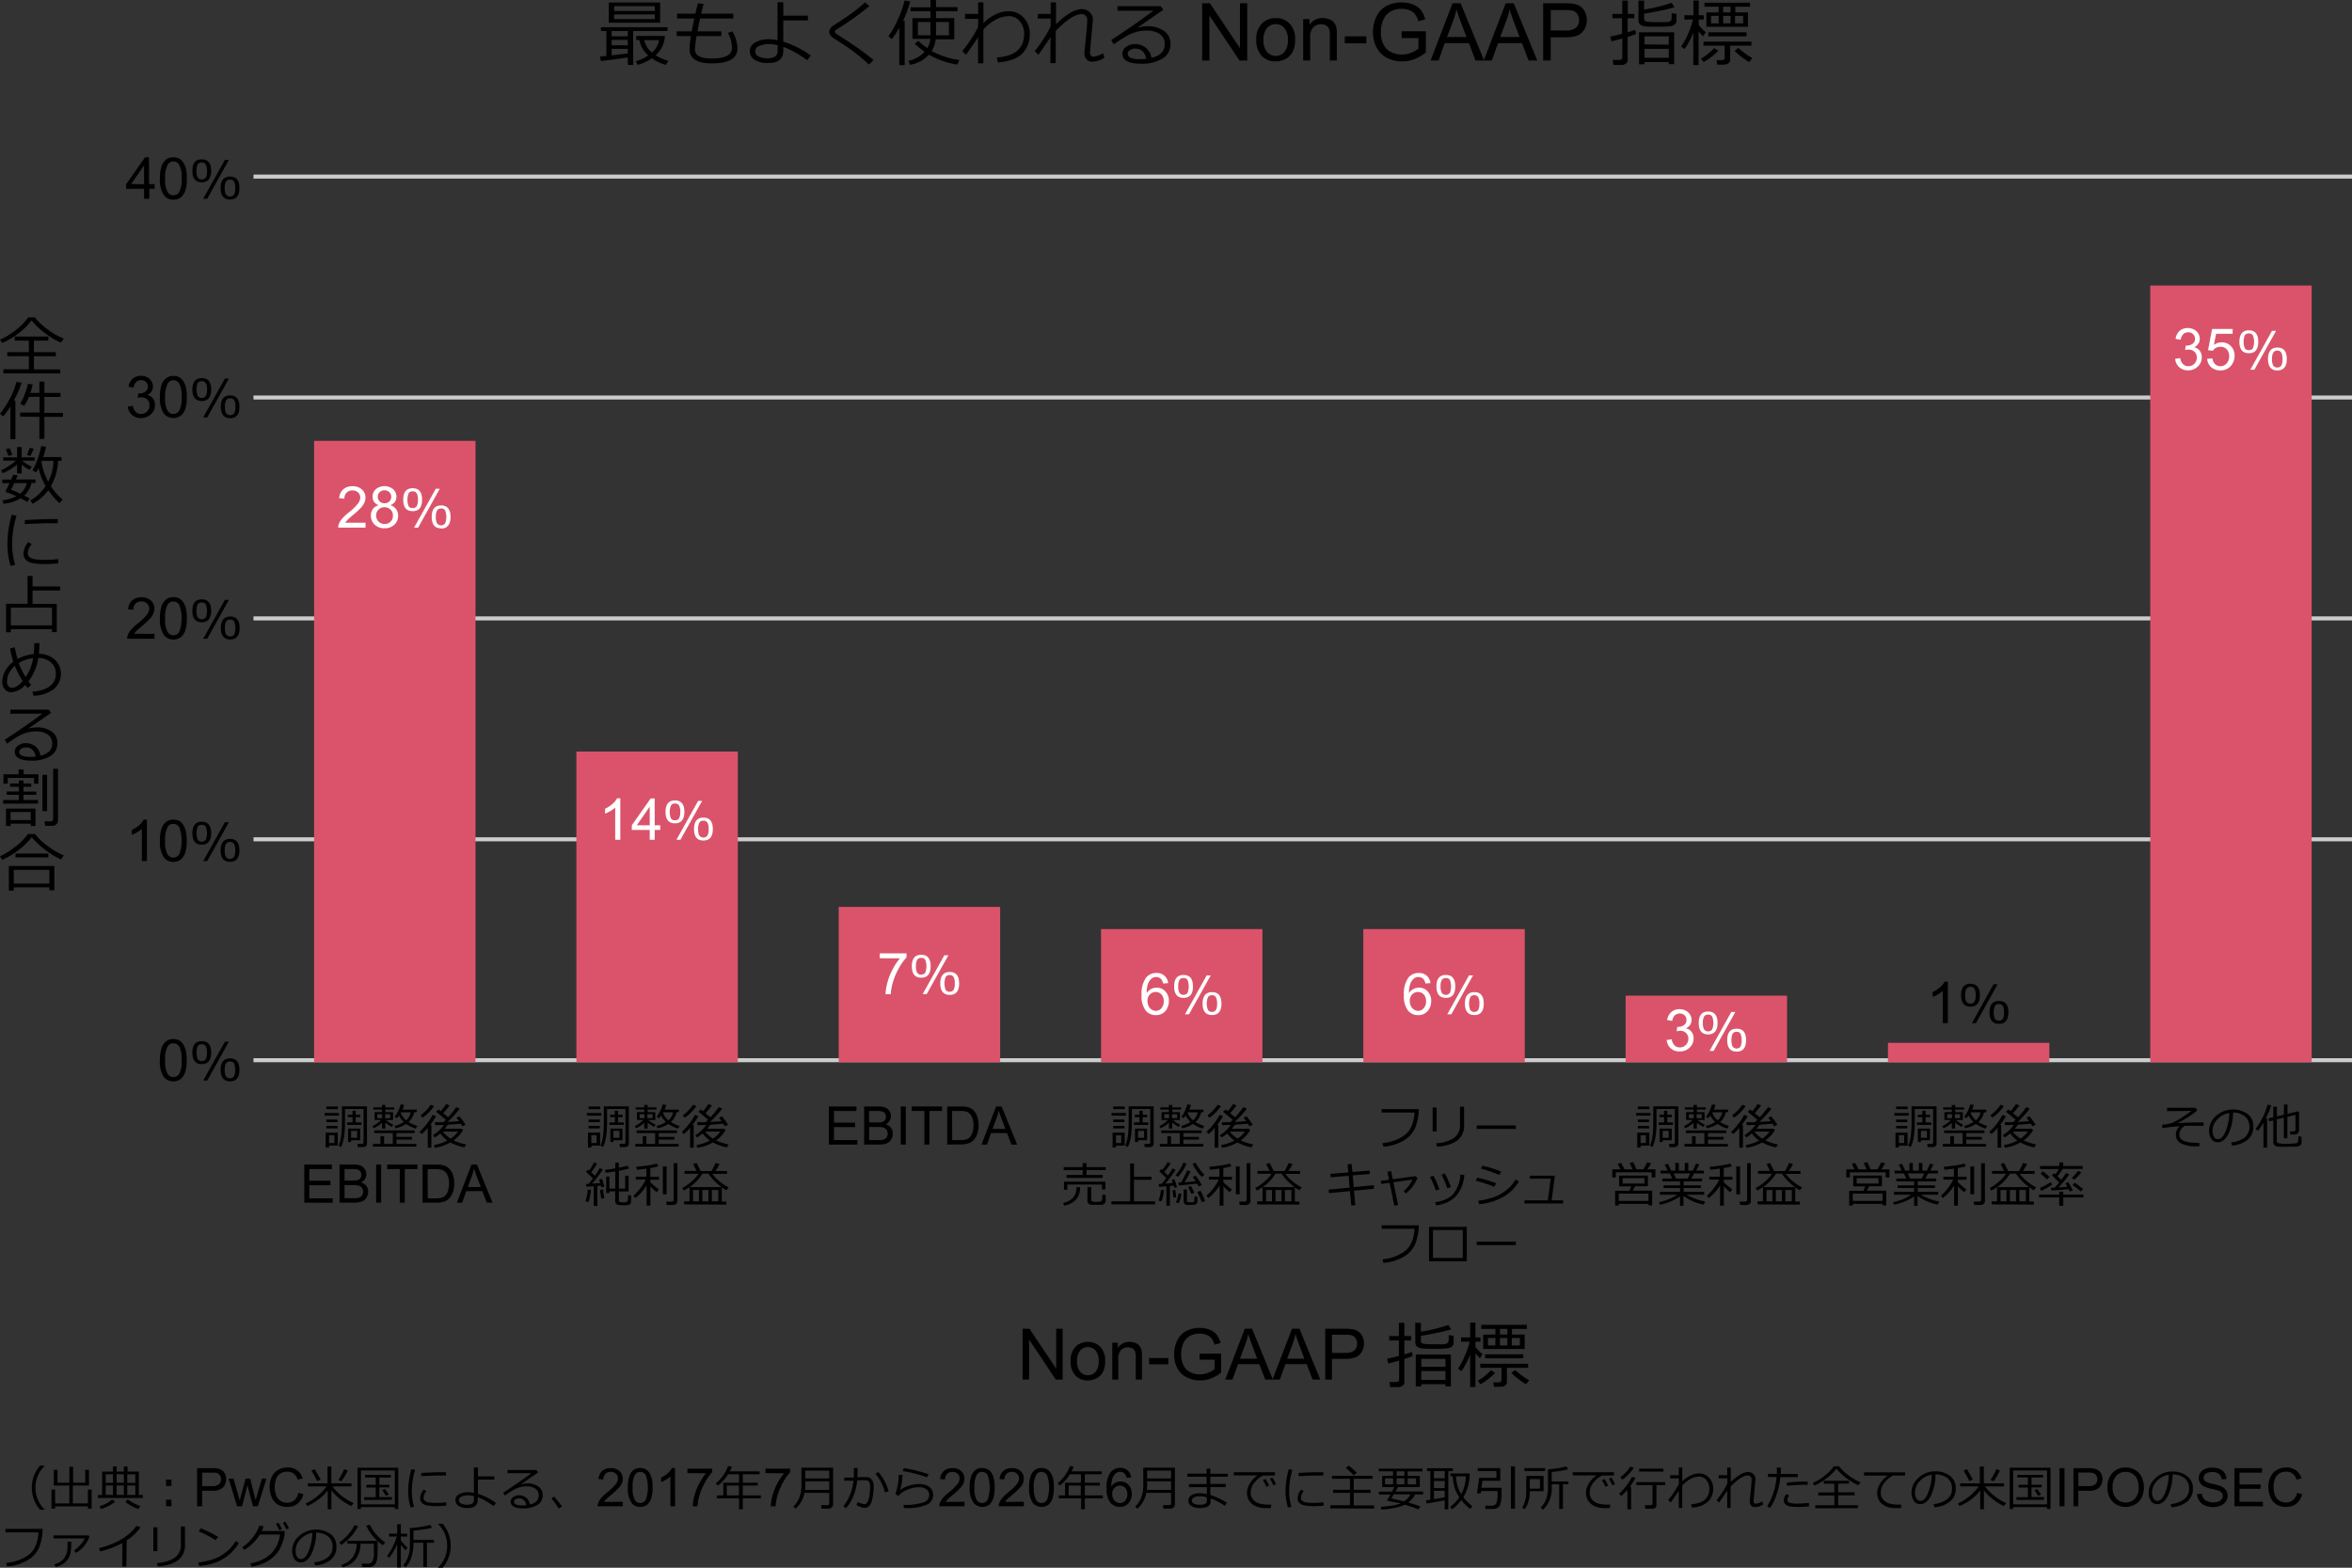 <svg xmlns="http://www.w3.org/2000/svg" viewBox="0 0 582.82 388.57"><rect x="0" y="0" width="582.82" height="388.57" fill="#333333" stroke="none"/><defs><style>.cls-1{fill:#ccc;}.cls-2{fill:#db536a;}.cls-3{fill:#fff;}</style></defs><g id="レイヤー_2" data-name="レイヤー 2"><g id="レイヤー_1-2" data-name="レイヤー 1"><rect class="cls-1" x="62.82" y="43.27" width="520" height="1"/><rect class="cls-1" x="62.82" y="98.02" width="520" height="1"/><rect class="cls-1" x="62.82" y="152.77" width="520" height="1"/><rect class="cls-1" x="62.82" y="207.52" width="520" height="1"/><path d="M80.43,276.51v-.66H84v.66Zm1.11,7.43v.46H80.7v-3.68h3v3.22Zm-.69-9.05v-.64h2.87v.64Zm0,3.21v-.63h2.79v.63Zm0,1.58v-.63h2.79v.63Zm2,1.67H81.54v1.95h1.32Zm7,2.95H88.67l-.09-.78h1c.34,0,.51-.13.51-.4v-8.26H85.49v3.33q0,4.28-1,6.13l-.58-.44c.56-1.11.83-3.05.83-5.81v-3.86h6.2v9.26a.74.74,0,0,1-.27.6A1.08,1.08,0,0,1,89.91,284.3ZM86,278.81v-.62h1.37v-1.31H86.2v-.59h1.14v-1h.81v1h1.13v.59H88.15v1.31h1.42v.62Zm1,3.79v.45h-.75v-3.33h3v2.88Zm0-.61h1.5v-1.71h-1.5Z"/><path d="M92.63,279.62l-.35-.5a7.77,7.77,0,0,0,2.15-1.54h-1.6v-1.94h1.81V275H92.52v-.55h2.12v-.6h.85v.6h2.18V275H95.49v.65h1.9v1.94H95.62a9,9,0,0,0,1.84,1.16l-.38.56a9.65,9.65,0,0,1-1.6-1.08v1.5h-.83v-1.46A7.25,7.25,0,0,1,92.63,279.62Zm1.65,3.9v-1.94h.9v1.94h2.16v-2.69H92.75v-.66h10v.66H98.24v.95h3.86v.67H98.24v1.07h4.92v.66H92.41v-.66Zm.42-7.38H93.5v1h1.2Zm2,0H95.43v1h1.28Zm5.93-.46a4.25,4.25,0,0,1-1.4,2.41,10.6,10.6,0,0,0,2.21,1l-.47.64a9.9,9.9,0,0,1-2.35-1.16A7.6,7.6,0,0,1,98,279.65l-.25-.6a6.7,6.7,0,0,0,2.33-1,5.17,5.17,0,0,1-1.22-1.57,7.31,7.31,0,0,1-.52.67l-.56-.34a8.52,8.52,0,0,0,1.5-3.09l.87.13a5.37,5.37,0,0,1-.42,1.17h3.54v.62Zm-2,2a3.47,3.47,0,0,0,1.15-2h-2.4l-.07.13A4.3,4.3,0,0,0,100.6,277.64Z"/><path d="M106,284.45v-4.9a12.89,12.89,0,0,1-1.51,1.53l-.54-.55a12.62,12.62,0,0,0,1.75-1.9,13.12,13.12,0,0,0,1.49-2.3l.87.31a17.56,17.56,0,0,1-1.47,2.2h.31v5.61ZM104.7,277l-.5-.56a10.54,10.54,0,0,0,2.54-2.63l.83.33a12,12,0,0,1-1.37,1.62A8.87,8.87,0,0,1,104.7,277Zm4.4,3.92a10.17,10.17,0,0,1-1.37,1l-.45-.55a10.69,10.69,0,0,0,1.6-1.25,6.74,6.74,0,0,0,1.12-1.33l-2.15.09-.11-.74h.16c.46,0,1.11,0,1.93,0l.65-.61-2.42-2,.65-.54.51.42a13.45,13.45,0,0,0,1.31-1.76l.88.32a18.85,18.85,0,0,1-1.6,1.93l1.25,1a21.56,21.56,0,0,0,2-2.5l.86.38a28.06,28.06,0,0,1-3,3.29c1.07-.06,2-.12,2.83-.2a8.39,8.39,0,0,0-.64-.83l.71-.38a16.88,16.88,0,0,1,1.55,2.11l-.81.37c-.09-.16-.22-.38-.39-.64-.78.09-1.86.17-3.23.26a8,8,0,0,1-.73,1h4.21l.33.32a7.7,7.7,0,0,1-2.35,2.56,12.26,12.26,0,0,0,3.1,1l-.43.74a12.52,12.52,0,0,1-3.47-1.23,11.08,11.08,0,0,1-3.84,1.32l-.22-.67a11.48,11.48,0,0,0,3.32-1.12A7.31,7.31,0,0,1,109.1,280.9Zm2.57,1.29a6.78,6.78,0,0,0,1.82-1.76h-3.75A6.89,6.89,0,0,0,111.67,282.19Z"/><path d="M75.4,298.08v-9.45h6.83v1.12H76.65v2.89h5.23v1.11H76.65V297h5.8v1.11Z"/><path d="M84.13,298.08v-9.45h3.54a4.41,4.41,0,0,1,1.74.29,2.27,2.27,0,0,1,1,.88,2.42,2.42,0,0,1,.37,1.25,2.15,2.15,0,0,1-.33,1.14,2.33,2.33,0,0,1-1,.87,2.39,2.39,0,0,1,1.32.85,2.29,2.29,0,0,1,.46,1.43,2.72,2.72,0,0,1-.28,1.24,2.3,2.3,0,0,1-.69.88,2.88,2.88,0,0,1-1,.46,6.14,6.14,0,0,1-1.53.16Zm1.25-5.48h2a4.22,4.22,0,0,0,1.19-.11,1.29,1.29,0,0,0,.72-.47,1.35,1.35,0,0,0,.25-.82,1.52,1.52,0,0,0-.23-.83,1.16,1.16,0,0,0-.64-.49,5.35,5.35,0,0,0-1.44-.13H85.38Zm0,4.37h2.35a5.17,5.17,0,0,0,.85-.05,2,2,0,0,0,.72-.26,1.28,1.28,0,0,0,.48-.52,1.6,1.6,0,0,0,.19-.8,1.58,1.58,0,0,0-.27-.92,1.38,1.38,0,0,0-.75-.54,4.51,4.51,0,0,0-1.39-.16H85.38Z"/><path d="M93.2,298.08v-9.45h1.25v9.45Z"/><path d="M99.06,298.08v-8.33H95.94v-1.12h7.49v1.12h-3.12v8.33Z"/><path d="M104.71,298.08v-9.45H108a7.82,7.82,0,0,1,1.68.14,3.22,3.22,0,0,1,1.39.67,3.9,3.9,0,0,1,1.12,1.62,6.51,6.51,0,0,1,.37,2.25,6.83,6.83,0,0,1-.25,1.9,4.66,4.66,0,0,1-.65,1.38,3.14,3.14,0,0,1-2,1.33,6.28,6.28,0,0,1-1.52.16ZM106,297h2a4.76,4.76,0,0,0,1.47-.18,2.07,2.07,0,0,0,.85-.49,3,3,0,0,0,.69-1.19,5.72,5.72,0,0,0,.25-1.82,4.34,4.34,0,0,0-.49-2.28,2.45,2.45,0,0,0-1.18-1.07,4.93,4.93,0,0,0-1.62-.19h-2Z"/><path d="M113.21,298.08l3.63-9.45h1.35l3.86,9.45h-1.42l-1.1-2.86h-4l-1,2.86Zm2.73-3.88h3.2l-1-2.61c-.3-.8-.52-1.45-.67-2a12.14,12.14,0,0,1-.51,1.8Z"/><path d="M35.7,49.26V46.8H31.26V45.65L35.93,39h1v6.63h1.38V46.8H37v2.46Zm0-3.61V41l-3.2,4.61Z"/><path d="M39.63,44.21A9.3,9.3,0,0,1,40,41.29a3.65,3.65,0,0,1,1.11-1.71A2.84,2.84,0,0,1,43,39a3.07,3.07,0,0,1,1.45.33,2.78,2.78,0,0,1,1,1,4.93,4.93,0,0,1,.63,1.52,10.29,10.29,0,0,1,.23,2.42,9.32,9.32,0,0,1-.37,2.91,3.67,3.67,0,0,1-1.11,1.71,2.85,2.85,0,0,1-1.86.6,2.8,2.8,0,0,1-2.32-1.06A6.71,6.71,0,0,1,39.63,44.21Zm1.29,0a6.31,6.31,0,0,0,.59,3.35,1.68,1.68,0,0,0,2.91,0A6.47,6.47,0,0,0,45,44.21a6.44,6.44,0,0,0-.59-3.36A1.73,1.73,0,0,0,43,40a1.59,1.59,0,0,0-1.38.73A6.43,6.43,0,0,0,40.92,44.21Z"/><path d="M50,45.18c-1.55,0-2.33-.94-2.33-2.84S48.41,39.5,50,39.5s2.33,1,2.33,2.84S51.52,45.18,50,45.18Zm0-4.91a1.09,1.09,0,0,0-1,.46,3.15,3.15,0,0,0-.3,1.61A3.1,3.1,0,0,0,49,44a1.27,1.27,0,0,0,2,0,3.1,3.1,0,0,0,.3-1.61,3.11,3.11,0,0,0-.3-1.6A1.06,1.06,0,0,0,50,40.27Zm6.72-.65-5.37,9.64h-1l5.38-9.64ZM57,49.44c-1.55,0-2.33-.95-2.33-2.84s.78-2.84,2.33-2.84,2.33.94,2.33,2.84S58.57,49.44,57,49.44Zm0-4.91A1.07,1.07,0,0,0,56,45a3,3,0,0,0-.31,1.61,3.1,3.1,0,0,0,.3,1.61,1.27,1.27,0,0,0,2,0,3.1,3.1,0,0,0,.3-1.61A3.11,3.11,0,0,0,58,45,1.06,1.06,0,0,0,57,44.53Z"/><path d="M31.68,100.76l1.26-.17a2.74,2.74,0,0,0,.73,1.54,1.8,1.8,0,0,0,1.27.47,2,2,0,0,0,1.5-.61,2.07,2.07,0,0,0,.61-1.52A1.93,1.93,0,0,0,36.48,99,2,2,0,0,0,35,98.48a3.29,3.29,0,0,0-.88.14l.14-1.11.2,0A2.59,2.59,0,0,0,36,97.11a1.45,1.45,0,0,0,.64-1.29,1.55,1.55,0,0,0-.47-1.15,1.66,1.66,0,0,0-1.21-.45,1.7,1.7,0,0,0-1.22.46,2.34,2.34,0,0,0-.63,1.38l-1.26-.22a3.29,3.29,0,0,1,1.05-2,3.05,3.05,0,0,1,2-.7,3.37,3.37,0,0,1,1.55.36,2.59,2.59,0,0,1,1.08,1,2.49,2.49,0,0,1,.37,1.32,2.12,2.12,0,0,1-.36,1.2,2.29,2.29,0,0,1-1.05.87,2.38,2.38,0,0,1,1.41.87,2.61,2.61,0,0,1,.5,1.65,3,3,0,0,1-1,2.27,3.48,3.48,0,0,1-2.48.94,3.19,3.19,0,0,1-2.23-.81A3.06,3.06,0,0,1,31.68,100.76Z"/><path d="M39.63,98.42A9.42,9.42,0,0,1,40,95.49a3.61,3.61,0,0,1,1.11-1.7A2.79,2.79,0,0,1,43,93.18a3.07,3.07,0,0,1,1.45.34,2.83,2.83,0,0,1,1,1A5.1,5.1,0,0,1,46.07,96a10.23,10.23,0,0,1,.23,2.42,9.21,9.21,0,0,1-.37,2.9A3.57,3.57,0,0,1,44.82,103a3.1,3.1,0,0,1-4.18-.45A6.71,6.71,0,0,1,39.63,98.42Zm1.29,0a6.34,6.34,0,0,0,.59,3.35,1.69,1.69,0,0,0,2.91,0A6.47,6.47,0,0,0,45,98.42a6.44,6.44,0,0,0-.59-3.36A1.73,1.73,0,0,0,43,94.23a1.59,1.59,0,0,0-1.38.73A6.41,6.41,0,0,0,40.92,98.42Z"/><path d="M50,99.39c-1.55,0-2.33-1-2.33-2.84s.78-2.84,2.33-2.84,2.33.94,2.33,2.83S51.52,99.39,50,99.39Zm0-4.91a1.09,1.09,0,0,0-1,.46,4.47,4.47,0,0,0,0,3.22,1.27,1.27,0,0,0,2,0,3.14,3.14,0,0,0,.3-1.62,3.09,3.09,0,0,0-.3-1.59A1.06,1.06,0,0,0,50,94.48Zm6.72-.65-5.37,9.63h-1l5.38-9.63Zm.33,9.82c-1.55,0-2.33-1-2.33-2.84S55.46,98,57,98s2.33.94,2.33,2.83S58.57,103.65,57,103.65Zm0-4.92a1.08,1.08,0,0,0-1,.47,3,3,0,0,0-.31,1.61,3.12,3.12,0,0,0,.3,1.61,1.27,1.27,0,0,0,2,0,3.17,3.17,0,0,0,.3-1.62,3.09,3.09,0,0,0-.3-1.59A1.07,1.07,0,0,0,57,98.73Z"/><path d="M38.28,157.1v1.21H31.51a2.18,2.18,0,0,1,.15-.88,4.61,4.61,0,0,1,.83-1.36,12.74,12.74,0,0,1,1.64-1.55,13.68,13.68,0,0,0,2.26-2.17,2.57,2.57,0,0,0,.58-1.51,1.69,1.69,0,0,0-.53-1.26,2,2,0,0,0-1.4-.51,2,2,0,0,0-1.45.54,2.12,2.12,0,0,0-.55,1.51L31.75,151a3.19,3.19,0,0,1,1-2.21,3.42,3.42,0,0,1,2.32-.75,3.28,3.28,0,0,1,2.34.81,2.7,2.7,0,0,1,.85,2,3.05,3.05,0,0,1-.25,1.21,4.58,4.58,0,0,1-.83,1.25,20.23,20.23,0,0,1-1.94,1.8c-.75.63-1.24,1.06-1.45,1.29a3.59,3.59,0,0,0-.53.68Z"/><path d="M39.63,153.26a9.3,9.3,0,0,1,.37-2.92,3.65,3.65,0,0,1,1.11-1.71A2.84,2.84,0,0,1,43,148a3.07,3.07,0,0,1,1.45.33,2.78,2.78,0,0,1,1,1,4.93,4.93,0,0,1,.63,1.52,10.29,10.29,0,0,1,.23,2.42,9.32,9.32,0,0,1-.37,2.91,3.67,3.67,0,0,1-1.11,1.71,2.85,2.85,0,0,1-1.86.6,2.8,2.8,0,0,1-2.32-1.06A6.71,6.71,0,0,1,39.63,153.26Zm1.29,0a6.31,6.31,0,0,0,.59,3.35,1.68,1.68,0,0,0,2.91,0,9.83,9.83,0,0,0,0-6.71,1.73,1.73,0,0,0-1.47-.83,1.59,1.59,0,0,0-1.38.73A6.43,6.43,0,0,0,40.92,153.26Z"/><path d="M50,154.23c-1.55,0-2.33-.94-2.33-2.84s.78-2.84,2.33-2.84,2.33.95,2.33,2.84S51.52,154.23,50,154.23Zm0-4.91a1.09,1.09,0,0,0-1,.46,3.17,3.17,0,0,0-.3,1.61A3.1,3.1,0,0,0,49,153a1.27,1.27,0,0,0,2,0,4.44,4.44,0,0,0,0-3.21A1.06,1.06,0,0,0,50,149.32Zm6.72-.65-5.37,9.64h-1l5.38-9.64Zm.33,9.82c-1.55,0-2.33-1-2.33-2.84s.78-2.84,2.33-2.84,2.33.94,2.33,2.84S58.57,158.49,57,158.49Zm0-4.91a1.07,1.07,0,0,0-1,.46,3,3,0,0,0-.31,1.61,3.1,3.1,0,0,0,.3,1.61,1.27,1.27,0,0,0,2,0,4.44,4.44,0,0,0,0-3.21A1.06,1.06,0,0,0,57,153.58Z"/><path d="M36.41,213.42H35.15v-8a6.44,6.44,0,0,1-1.19.87,8.83,8.83,0,0,1-1.32.65v-1.22a7.69,7.69,0,0,0,1.84-1.2,4.72,4.72,0,0,0,1.12-1.37h.81Z"/><path d="M39.63,208.37a9.35,9.35,0,0,1,.37-2.92,3.65,3.65,0,0,1,1.11-1.71,2.84,2.84,0,0,1,1.85-.6,3.07,3.07,0,0,1,1.45.33,2.78,2.78,0,0,1,1,1,5,5,0,0,1,.63,1.52,10.35,10.35,0,0,1,.23,2.42,9.32,9.32,0,0,1-.37,2.91A3.57,3.57,0,0,1,44.82,213a2.85,2.85,0,0,1-1.86.61,2.8,2.8,0,0,1-2.32-1.07A6.71,6.71,0,0,1,39.63,208.37Zm1.29,0a6.38,6.38,0,0,0,.59,3.36,1.69,1.69,0,0,0,2.91,0,9.83,9.83,0,0,0,0-6.71,1.75,1.75,0,0,0-1.47-.83,1.6,1.6,0,0,0-1.38.74A6.39,6.39,0,0,0,40.92,208.37Z"/><path d="M50,209.35c-1.55,0-2.33-.95-2.33-2.84s.78-2.85,2.33-2.85,2.33,1,2.33,2.84S51.52,209.35,50,209.35Zm0-4.92a1.1,1.1,0,0,0-1,.47,4.47,4.47,0,0,0,0,3.22,1.27,1.27,0,0,0,2,0,4.47,4.47,0,0,0,0-3.22A1.09,1.09,0,0,0,50,204.43Zm6.72-.65-5.37,9.64h-1l5.38-9.64ZM57,213.6c-1.55,0-2.33-.94-2.33-2.83s.78-2.85,2.33-2.85,2.33,1,2.33,2.84S58.57,213.6,57,213.6Zm0-4.91a1.08,1.08,0,0,0-1,.47,3,3,0,0,0-.31,1.61,3.15,3.15,0,0,0,.3,1.61,1.27,1.27,0,0,0,2,0,3.17,3.17,0,0,0,.3-1.62,3.13,3.13,0,0,0-.3-1.6A1.09,1.09,0,0,0,57,208.69Z"/><path d="M39.63,262.76a9.35,9.35,0,0,1,.37-2.92,3.65,3.65,0,0,1,1.11-1.71,2.84,2.84,0,0,1,1.85-.6,3.07,3.07,0,0,1,1.45.33,2.78,2.78,0,0,1,1,1,5.15,5.15,0,0,1,.63,1.52,10.35,10.35,0,0,1,.23,2.42,9.32,9.32,0,0,1-.37,2.91,3.57,3.57,0,0,1-1.11,1.71,3.09,3.09,0,0,1-4.18-.46A6.69,6.69,0,0,1,39.63,262.76Zm1.29,0a6.38,6.38,0,0,0,.59,3.36,1.69,1.69,0,0,0,2.91,0,6.42,6.42,0,0,0,.59-3.35,6.49,6.49,0,0,0-.59-3.36,1.75,1.75,0,0,0-1.47-.83,1.6,1.6,0,0,0-1.38.74A6.39,6.39,0,0,0,40.92,262.76Z"/><path d="M50,263.74c-1.55,0-2.33-.95-2.33-2.84s.78-2.85,2.33-2.85,2.33.95,2.33,2.84S51.52,263.74,50,263.74Zm0-4.92a1.1,1.1,0,0,0-1,.47,4.47,4.47,0,0,0,0,3.22,1.27,1.27,0,0,0,2,0,4.47,4.47,0,0,0,0-3.22A1.09,1.09,0,0,0,50,258.82Zm6.72-.64-5.37,9.63h-1l5.38-9.63ZM57,268c-1.55,0-2.33-.95-2.33-2.84s.78-2.85,2.33-2.85,2.33.95,2.33,2.84S58.57,268,57,268Zm0-4.92a1.08,1.08,0,0,0-1,.47,3,3,0,0,0-.31,1.61,3.15,3.15,0,0,0,.3,1.61,1.27,1.27,0,0,0,2,0,4.47,4.47,0,0,0,0-3.22A1.09,1.09,0,0,0,57,263.08Z"/><path d="M145.43,276.51v-.66H149v.66Zm1.11,7.43v.46h-.84v-3.68h3v3.22Zm-.69-9.05v-.64h2.87v.64Zm0,3.21v-.63h2.79v.63Zm0,1.58v-.63h2.79v.63Zm2,1.67h-1.32v1.95h1.32Zm7,2.95h-1.24l-.09-.78h.95c.34,0,.51-.13.51-.4v-8.26h-4.55v3.33q0,4.28-1.05,6.13l-.58-.44c.56-1.11.83-3.05.83-5.81v-3.86h6.2v9.26a.74.74,0,0,1-.27.6A1.08,1.08,0,0,1,154.91,284.3ZM151,278.81v-.62h1.37v-1.31H151.2v-.59h1.14v-1h.81v1h1.13v.59h-1.13v1.31h1.42v.62Zm1,3.79v.45h-.75v-3.33h3v2.88Zm0-.61h1.5v-1.71h-1.5Z"/><path d="M157.63,279.62l-.35-.5a7.77,7.77,0,0,0,2.15-1.54h-1.6v-1.94h1.81V275h-2.12v-.55h2.12v-.6h.85v.6h2.18V275h-2.18v.65h1.9v1.94h-1.77a9,9,0,0,0,1.84,1.16l-.38.56a9.65,9.65,0,0,1-1.6-1.08v1.5h-.83v-1.46A7.25,7.25,0,0,1,157.63,279.62Zm1.65,3.9v-1.94h.9v1.94h2.16v-2.69h-4.59v-.66h10v.66h-4.51v.95h3.86v.67h-3.86v1.07h4.92v.66H157.41v-.66Zm.42-7.38h-1.2v1h1.2Zm2,0h-1.28v1h1.28Zm5.93-.46a4.25,4.25,0,0,1-1.4,2.41,10.6,10.6,0,0,0,2.21,1l-.47.64a9.9,9.9,0,0,1-2.35-1.16,7.6,7.6,0,0,1-2.68,1.08l-.25-.6a6.7,6.7,0,0,0,2.33-1,5.17,5.17,0,0,1-1.22-1.57,7.31,7.31,0,0,1-.52.67l-.56-.34a8.52,8.52,0,0,0,1.5-3.09l.87.13a5.37,5.37,0,0,1-.42,1.17h3.54v.62Zm-2,2a3.47,3.47,0,0,0,1.15-2h-2.4l-.07.13A4.3,4.3,0,0,0,165.6,277.64Z"/><path d="M171,284.45v-4.9a12.89,12.89,0,0,1-1.51,1.53l-.54-.55a12.62,12.62,0,0,0,1.75-1.9,13.12,13.12,0,0,0,1.49-2.3l.87.31a17.56,17.56,0,0,1-1.47,2.2h.31v5.61ZM169.7,277l-.5-.56a10.54,10.54,0,0,0,2.54-2.63l.83.33a12,12,0,0,1-1.37,1.62A8.87,8.87,0,0,1,169.7,277Zm4.4,3.92a10.17,10.17,0,0,1-1.37,1l-.45-.55a10.69,10.69,0,0,0,1.6-1.25,6.74,6.74,0,0,0,1.12-1.33l-2.15.09-.11-.74h.16c.46,0,1.11,0,1.93,0l.65-.61-2.42-2,.65-.54.51.42a13.45,13.45,0,0,0,1.31-1.76l.88.32a18.85,18.85,0,0,1-1.6,1.93l1.25,1a21.56,21.56,0,0,0,2.05-2.5l.86.38a28.06,28.06,0,0,1-3,3.29c1.07-.06,2-.12,2.83-.2a8.39,8.39,0,0,0-.64-.83l.71-.38a16.88,16.88,0,0,1,1.55,2.11l-.81.37c-.09-.16-.22-.38-.39-.64-.78.09-1.86.17-3.23.26a8,8,0,0,1-.73,1h4.21l.33.32a7.7,7.7,0,0,1-2.35,2.56,12.26,12.26,0,0,0,3.1,1l-.43.74a12.52,12.52,0,0,1-3.47-1.23,11.08,11.08,0,0,1-3.84,1.32l-.22-.67a11.48,11.48,0,0,0,3.32-1.12A7.31,7.31,0,0,1,174.1,280.9Zm2.57,1.29a6.78,6.78,0,0,0,1.82-1.76h-3.75A6.89,6.89,0,0,0,176.67,282.19Z"/><path d="M145.8,297.93l-.71-.16a14.3,14.3,0,0,0,.57-2.93l.78.06c0,.43-.13,1-.26,1.64A8.37,8.37,0,0,1,145.8,297.93Zm1.33.9V294l-1.83.15-.08-.73.65,0c.4-.49.76-.94,1.06-1.36l-1.71-1.64.53-.53.25.23a11.67,11.67,0,0,0,1.19-2l.78.28a20,20,0,0,1-1.47,2.14c.38.36.67.65.89.87a14.26,14.26,0,0,0,1.21-1.9l.8.34a34,34,0,0,1-2.66,3.49l2-.11c-.11-.42-.19-.71-.25-.87l.71-.19.55,1.92-.73.18-.11-.44-.9.09v5ZM149,297.1c-.07-.35-.18-1.08-.32-2.19l.76-.11a17,17,0,0,0,.34,2.2Zm1.22-1.41v-4.1H151v3h1.47v-4.25c-.73.12-1.52.22-2.38.32l-.16-.7c.86-.11,1.7-.24,2.54-.39v-1.4h.89v1.23a18.62,18.62,0,0,0,2.14-.51l.4.71c-.8.22-1.65.41-2.54.58v4.41h1.55v-3.18h.86v3.88h-2.41v2.16a.46.46,0,0,0,.2.43,2,2,0,0,0,.86.12,2.53,2.53,0,0,0,.76-.07.65.65,0,0,0,.28-.18.68.68,0,0,0,.11-.23,4.13,4.13,0,0,0,.06-.56c0-.29,0-.55,0-.77l.76.09v1.43a1.08,1.08,0,0,1-.13.56.77.77,0,0,1-.39.32,2.58,2.58,0,0,1-.86.12l-.77,0a4.7,4.7,0,0,1-1.15-.1.91.91,0,0,1-.48-.33,1,1,0,0,1-.17-.58v-2.44H151v.45Z"/><path d="M157.45,296.92l-.5-.55a12.34,12.34,0,0,0,1.74-1.89,10,10,0,0,0,1.31-2.12h-2.44v-.72h2.61v-2c-.84.12-1.62.21-2.35.28l-.16-.74c.81-.06,1.74-.16,2.77-.32a13.6,13.6,0,0,0,2.32-.49l.39.69a17.09,17.09,0,0,1-2,.44v2.17h2.15v.72h-2.15v.57h0a6.6,6.6,0,0,0,1,.94,11.75,11.75,0,0,0,1.12.88l-.52.71a10.32,10.32,0,0,1-1.57-1.48v4.81h-.94v-5A12.67,12.67,0,0,1,157.45,296.92Zm6.8-.9v-6.93h.93V296Zm2.44,2.64H165.2l-.14-.84h1.32c.36,0,.54-.16.54-.46v-9.07h.94v9.42a.83.83,0,0,1-.34.69A1.33,1.33,0,0,1,166.69,298.66Z"/><path d="M169.52,298.5v-.75h1.34v-3.52h8a12.32,12.32,0,0,1-3.3-3.35h-1.48a11.55,11.55,0,0,1-4.64,4.2l-.4-.64a9.65,9.65,0,0,0,2.21-1.52,9.5,9.5,0,0,0,1.86-2h-3.5v-.71h3c-.38-.76-.66-1.33-.86-1.69l.87-.28,1,2h2.69a14.57,14.57,0,0,0,1-2l1,.27a18.07,18.07,0,0,1-1.05,1.72h2.9v.71H176.5a8.84,8.84,0,0,0,1.78,1.84,10.6,10.6,0,0,0,2.28,1.5l-.57.72a10.2,10.2,0,0,1-1.13-.71v3.52H180v.75Zm2.21-.75h1.47v-2.81h-1.47Zm2.32,0h1.5v-2.81h-1.5Zm2.35,0H178v-2.81H176.4Z"/><path d="M275.43,276.51v-.66H279v.66Zm1.11,7.43v.46h-.84v-3.68h3v3.22Zm-.69-9.05v-.64h2.87v.64Zm0,3.21v-.63h2.79v.63Zm0,1.58v-.63h2.79v.63Zm2,1.67h-1.32v1.95h1.32Zm7.05,2.95h-1.24l-.09-.78h.95c.34,0,.51-.13.51-.4v-8.26h-4.55v3.33q0,4.28-1.05,6.13l-.58-.44c.56-1.11.83-3.05.83-5.81v-3.86h6.2v9.26a.74.74,0,0,1-.27.6A1.08,1.08,0,0,1,284.91,284.3ZM281,278.81v-.62h1.37v-1.31H281.2v-.59h1.14v-1h.81v1h1.13v.59h-1.13v1.31h1.42v.62Zm1,3.79v.45h-.75v-3.33h3v2.88Zm0-.61h1.5v-1.71h-1.5Z"/><path d="M287.63,279.62l-.35-.5a7.77,7.77,0,0,0,2.15-1.54h-1.6v-1.94h1.81V275h-2.12v-.55h2.12v-.6h.85v.6h2.18V275h-2.18v.65h1.9v1.94h-1.77a9,9,0,0,0,1.84,1.16l-.38.56a9.65,9.65,0,0,1-1.6-1.08v1.5h-.83v-1.46A7.25,7.25,0,0,1,287.63,279.62Zm1.65,3.9v-1.94h.9v1.94h2.16v-2.69h-4.59v-.66h10v.66h-4.51v.95h3.86v.67h-3.86v1.07h4.92v.66H287.41v-.66Zm.42-7.38h-1.2v1h1.2Zm2,0h-1.28v1h1.28Zm5.93-.46a4.25,4.25,0,0,1-1.4,2.41,10.6,10.6,0,0,0,2.21,1l-.47.64a9.9,9.9,0,0,1-2.35-1.16,7.6,7.6,0,0,1-2.68,1.08l-.25-.6a6.7,6.7,0,0,0,2.33-1,5.17,5.17,0,0,1-1.22-1.57,7.31,7.31,0,0,1-.52.67l-.56-.34a8.52,8.52,0,0,0,1.5-3.09l.87.13a5.37,5.37,0,0,1-.42,1.17h3.54v.62Zm-2,2a3.47,3.47,0,0,0,1.15-2h-2.4l-.07.13A4.3,4.3,0,0,0,295.6,277.64Z"/><path d="M301,284.45v-4.9a12.89,12.89,0,0,1-1.51,1.53l-.54-.55a12.62,12.62,0,0,0,1.75-1.9,13.12,13.12,0,0,0,1.49-2.3l.87.31a17.56,17.56,0,0,1-1.47,2.2h.31v5.61ZM299.7,277l-.5-.56a10.54,10.54,0,0,0,2.54-2.63l.83.33a12,12,0,0,1-1.37,1.62A8.87,8.87,0,0,1,299.7,277Zm4.4,3.92a10.17,10.17,0,0,1-1.37,1l-.45-.55a10.69,10.69,0,0,0,1.6-1.25,6.74,6.74,0,0,0,1.12-1.33l-2.15.09-.11-.74h.16c.46,0,1.11,0,1.93,0l.65-.61-2.42-2,.65-.54.51.42a13.45,13.45,0,0,0,1.31-1.76l.88.32a18.85,18.85,0,0,1-1.6,1.93l1.25,1a21.56,21.56,0,0,0,2.05-2.5l.86.38a28.06,28.06,0,0,1-3,3.29c1.07-.06,2-.12,2.83-.2a8.39,8.39,0,0,0-.64-.83l.71-.38a16.88,16.88,0,0,1,1.55,2.11l-.81.37c-.09-.16-.22-.38-.39-.64-.78.09-1.86.17-3.23.26a8,8,0,0,1-.73,1h4.21l.33.32a7.7,7.7,0,0,1-2.35,2.56,12.26,12.26,0,0,0,3.1,1l-.43.74a12.52,12.52,0,0,1-3.47-1.23,11.08,11.08,0,0,1-3.84,1.32l-.22-.67a11.48,11.48,0,0,0,3.32-1.12A7.31,7.31,0,0,1,304.1,280.9Zm2.57,1.29a6.78,6.78,0,0,0,1.82-1.76h-3.75A6.89,6.89,0,0,0,306.67,282.19Z"/><path d="M263.72,298.82l-.3-.66a4.84,4.84,0,0,0,2.44-1.26,3.67,3.67,0,0,0,.86-2.66h.92a4.69,4.69,0,0,1-.5,2.35,4.16,4.16,0,0,1-1.35,1.42A6.22,6.22,0,0,1,263.72,298.82Zm5.52-8.85v1.24h4v.73h-8.95v-.73h4V290h-4.72v-.73h4.72v-1h.93v1H274V290Zm3.83,4.85v-1.23h-8.58v1.28h-.84v-2h10.26v1.92Zm-3.59-.61h.93v3.16a.44.44,0,0,0,.19.36,2.2,2.2,0,0,0,1.07.15,4.72,4.72,0,0,0,1-.08.53.53,0,0,0,.39-.36,5.35,5.35,0,0,0,.1-1.37l.82.1v1.39a1,1,0,0,1-.27.74,1.3,1.3,0,0,1-.8.3c-.34,0-.78,0-1.32,0s-.89,0-1.15,0a1.43,1.43,0,0,1-.58-.17.92.92,0,0,1-.3-.35,1.21,1.21,0,0,1-.11-.52Z"/><path d="M275.41,298.5v-.76h4.64v-9.37H281v3.27h4.34v.76H281v5.34h5.24v.76Z"/><path d="M287.79,297.76l-.69-.22a11.4,11.4,0,0,0,.59-2.64l.76.08a12.33,12.33,0,0,1-.27,1.52A7.45,7.45,0,0,1,287.79,297.76Zm1.24,1.07V294l-1.81.18-.1-.72.77-.05c.33-.41.69-.89,1.1-1.45-.27-.29-.84-.84-1.73-1.66l.54-.55.23.2a13.53,13.53,0,0,0,1.27-1.88l.79.27a13.74,13.74,0,0,1-1.57,2.09l.91.92a17.3,17.3,0,0,0,1.11-1.75l.77.33a29.7,29.7,0,0,1-2.56,3.43l1.85-.15a7,7,0,0,0-.29-.77l.67-.21c.11.23.34.89.69,2l-.67.17-.2-.57-.9.12v4.9Zm1.74-2c-.06-.41-.14-1-.23-1.82l.7-.08.24,1.81Zm1.15-5.16-.62-.39a11.68,11.68,0,0,0,1.12-1.54,6.54,6.54,0,0,0,.78-1.55l.83.19a11.57,11.57,0,0,1-1,1.83A8.15,8.15,0,0,1,291.92,291.65Zm.2,6.56-.75-.2a8.26,8.26,0,0,0,.66-2.26l.72.1A10.59,10.59,0,0,1,292.12,298.21Zm0-4.4-.17-.74.71,0a26.89,26.89,0,0,0,1.51-3l.84.22a23.58,23.58,0,0,1-1.47,2.71c1.1-.07,2-.16,2.74-.24q-.39-.62-.72-1.05l.69-.35a21,21,0,0,1,1.56,2.33l-.75.37-.42-.72C295.66,293.47,294.15,293.63,292.13,293.81Zm1.18,1h.82v2.71a.37.37,0,0,0,.16.33.53.53,0,0,0,.28.11h.88a.54.54,0,0,0,.35-.1.52.52,0,0,0,.16-.33c0-.14,0-.47.06-1l.7.07v1.09a.91.91,0,0,1-.16.56.84.84,0,0,1-.47.29,5.29,5.29,0,0,1-1.11.08,6.27,6.27,0,0,1-.8,0h0a.84.84,0,0,1-.85-.93Zm1.92,1.06c-.16-.38-.42-.94-.79-1.68l.66-.28a14.75,14.75,0,0,1,.85,1.68Zm2.57-4.19a11.34,11.34,0,0,1-1.28-1.55,9.69,9.69,0,0,1-1-1.73l.77-.23a10,10,0,0,0,.95,1.53,10.54,10.54,0,0,0,1.22,1.45Zm0,6.27a12,12,0,0,0-.49-1.3q-.37-.84-.6-1.23l.77-.31a17,17,0,0,1,1.15,2.56Z"/><path d="M299.45,296.92l-.5-.55a12.34,12.34,0,0,0,1.74-1.89,10,10,0,0,0,1.31-2.12h-2.44v-.72h2.61v-2c-.84.12-1.62.21-2.35.28l-.16-.74c.81-.06,1.74-.16,2.77-.32a13.6,13.6,0,0,0,2.32-.49l.39.69a17.09,17.09,0,0,1-2,.44v2.17h2.15v.72h-2.15v.57h0a6.6,6.6,0,0,0,1,.94,11.75,11.75,0,0,0,1.12.88l-.52.71a10.32,10.32,0,0,1-1.57-1.48v4.81h-.94v-5A12.67,12.67,0,0,1,299.45,296.92Zm6.8-.9v-6.93h.93V296Zm2.44,2.64H307.2l-.14-.84h1.32c.36,0,.54-.16.54-.46v-9.07h.94v9.42a.83.83,0,0,1-.34.69A1.33,1.33,0,0,1,308.69,298.66Z"/><path d="M311.52,298.5v-.75h1.34v-3.52h8a12.32,12.32,0,0,1-3.3-3.35h-1.48a11.55,11.55,0,0,1-4.64,4.2l-.4-.64a9.65,9.65,0,0,0,2.21-1.52,9.5,9.5,0,0,0,1.86-2h-3.5v-.71h3c-.38-.76-.66-1.33-.86-1.69l.87-.28,1,2h2.69a14.57,14.57,0,0,0,1-2l1,.27a18.07,18.07,0,0,1-1.05,1.72h2.9v.71H318.5a8.84,8.84,0,0,0,1.78,1.84,10.6,10.6,0,0,0,2.28,1.5l-.57.72a10.2,10.2,0,0,1-1.13-.71v3.52H322v.75Zm2.21-.75h1.47v-2.81h-1.47Zm2.32,0h1.5v-2.81h-1.5Zm2.35,0H320v-2.81H318.4Z"/><path d="M205.4,283.68v-9.45h6.83v1.12h-5.58v2.89h5.23v1.11h-5.23v3.22h5.8v1.11Z"/><path d="M214.13,283.68v-9.45h3.54a4.41,4.41,0,0,1,1.74.29,2.27,2.27,0,0,1,1,.88,2.42,2.42,0,0,1,.37,1.25,2.15,2.15,0,0,1-.33,1.14,2.24,2.24,0,0,1-1,.86,2.45,2.45,0,0,1,1.32.86,2.29,2.29,0,0,1,.46,1.43,2.72,2.72,0,0,1-.28,1.24,2.3,2.3,0,0,1-.69.88,2.88,2.88,0,0,1-1,.46,6.14,6.14,0,0,1-1.53.16Zm1.25-5.48h2a4.22,4.22,0,0,0,1.19-.11,1.29,1.29,0,0,0,.72-.47,1.35,1.35,0,0,0,.25-.82,1.52,1.52,0,0,0-.23-.83,1.16,1.16,0,0,0-.64-.49,5.35,5.35,0,0,0-1.44-.13h-1.89Zm0,4.37h2.35a5.17,5.17,0,0,0,.85-.05,2,2,0,0,0,.72-.26,1.28,1.28,0,0,0,.48-.52,1.6,1.6,0,0,0,.19-.8,1.58,1.58,0,0,0-.27-.92,1.38,1.38,0,0,0-.75-.54,4.51,4.51,0,0,0-1.39-.16h-2.18Z"/><path d="M223.2,283.68v-9.45h1.25v9.45Z"/><path d="M229.06,283.68v-8.33h-3.12v-1.12h7.49v1.12h-3.12v8.33Z"/><path d="M234.71,283.68v-9.45H238a7.82,7.82,0,0,1,1.68.14A3.22,3.22,0,0,1,241,275a3.9,3.9,0,0,1,1.12,1.62,6.47,6.47,0,0,1,.37,2.25,6.83,6.83,0,0,1-.25,1.9,4.66,4.66,0,0,1-.65,1.38,3.14,3.14,0,0,1-2,1.33,6.28,6.28,0,0,1-1.52.16Zm1.25-1.11h2a4.76,4.76,0,0,0,1.47-.18,2.07,2.07,0,0,0,.85-.49,3,3,0,0,0,.69-1.19,5.72,5.72,0,0,0,.25-1.82,4.34,4.34,0,0,0-.49-2.28,2.45,2.45,0,0,0-1.18-1.07,4.93,4.93,0,0,0-1.62-.19h-2Z"/><path d="M243.21,283.68l3.63-9.45h1.35l3.86,9.45h-1.42l-1.1-2.86h-3.95l-1,2.86Zm2.73-3.88h3.2l-1-2.61c-.3-.8-.52-1.45-.67-2A12.14,12.14,0,0,1,247,277Z"/><path d="M351.57,274.89a12.66,12.66,0,0,1-.73,4.22,6.61,6.61,0,0,1-2.8,3.44,11.66,11.66,0,0,1-5.23,1.65l-.24-.89a10.84,10.84,0,0,0,5.4-1.91q2.29-1.62,2.55-5.65h-8.15v-.86Z"/><path d="M356,280.42h-1V274.5h1Zm6.81-1.44a4.93,4.93,0,0,1-.65,2.5,4.71,4.71,0,0,1-2.15,1.83,10.92,10.92,0,0,1-3.91.88l-.23-.85a8.38,8.38,0,0,0,4.51-1.37,3.86,3.86,0,0,0,1.41-3.22V274.3h1Z"/><path d="M375.62,279.8h-9.69v-.86h9.69Z"/><path d="M340.46,294.63l-4.94.48.32,3.58-1,.09-.32-3.57-5.21.5-.08-.86,5.21-.51-.26-2.92-4.45.36-.05-.85,4.43-.35-.18-2,1-.12.19,2,4.27-.34.05.84-4.24.35.26,2.91,5-.49Z"/><path d="M346.44,298.67l-.94.16-1.15-5.67-2.05.29-.16-.76,2.05-.29-.39-2,.92-.13.41,2,5.6-.76.51.42a8.55,8.55,0,0,1-1.22,2.18,9.73,9.73,0,0,1-1.64,1.68l-.55-.56a9.83,9.83,0,0,0,1.29-1.41,7.13,7.13,0,0,0,.88-1.46l-4.72.66Z"/><path d="M356.69,294.75l-.92.3a18.14,18.14,0,0,0-1.42-3.35l.82-.3c.33.58.57,1,.71,1.34S356.29,293.72,356.69,294.75Zm6.16-3.55a8.9,8.9,0,0,1-2.18,5.39,8.18,8.18,0,0,1-4.8,2.15l-.27-.77q3.34-.48,4.71-2.31a8.41,8.41,0,0,0,1.58-4.55Zm-3.31,3-.93.31a17.9,17.9,0,0,0-1.41-3.35l.82-.33c.44.82.71,1.37.82,1.65S359.18,293.33,359.54,294.19Z"/><path d="M370.74,293.28l-.48.85a31.2,31.2,0,0,0-4.57-1.48l.37-.77A28.81,28.81,0,0,1,370.74,293.28Zm5.65-.49a10.36,10.36,0,0,1-3.93,3.87,14.73,14.73,0,0,1-5.92,1.8l-.24-.87a17.59,17.59,0,0,0,3.53-.77,10.49,10.49,0,0,0,2.6-1.25,12.91,12.91,0,0,0,1.71-1.36,11,11,0,0,0,1.41-1.84ZM372,290.38l-.49.83a30.84,30.84,0,0,0-4.55-1.58l.4-.71c.55.11,1.28.3,2.19.58S371.24,290.08,372,290.38Z"/><path d="M387.34,298.28h-9.59v-.77h5.8l.71-5.38h-5.17v-.74h6.21l-.82,6.12h2.86Z"/><path d="M351.57,303.69a12.71,12.71,0,0,1-.73,4.22,6.61,6.61,0,0,1-2.8,3.44,11.66,11.66,0,0,1-5.23,1.65l-.24-.89a10.84,10.84,0,0,0,5.4-1.91q2.29-1.62,2.55-5.65h-8.15v-.86Z"/><path d="M363.47,312.6h-9.36v-8.53h9.36Zm-1-.82v-6.93h-7.38v6.93Z"/><path d="M375.62,308.6h-9.69v-.86h9.69Z"/><path d="M405.43,276.51v-.66H409v.66Zm1.11,7.43v.46h-.84v-3.68h3v3.22Zm-.69-9.05v-.64h2.87v.64Zm0,3.21v-.63h2.79v.63Zm0,1.58v-.63h2.79v.63Zm2,1.67h-1.32v1.95h1.32Zm7.05,2.95h-1.24l-.09-.78h.95c.34,0,.51-.13.51-.4v-8.26h-4.55v3.33q0,4.28-1.05,6.13l-.58-.44c.56-1.11.83-3.05.83-5.81v-3.86h6.2v9.26a.74.74,0,0,1-.27.6A1.08,1.08,0,0,1,414.91,284.3ZM411,278.81v-.62h1.37v-1.31H411.2v-.59h1.14v-1h.81v1h1.13v.59h-1.13v1.31h1.42v.62Zm1,3.79v.45h-.75v-3.33h3v2.88Zm0-.61h1.5v-1.71h-1.5Z"/><path d="M417.63,279.62l-.35-.5a7.77,7.77,0,0,0,2.15-1.54h-1.6v-1.94h1.81V275h-2.12v-.55h2.12v-.6h.85v.6h2.18V275h-2.18v.65h1.9v1.94h-1.77a9,9,0,0,0,1.84,1.16l-.38.56a9.65,9.65,0,0,1-1.6-1.08v1.5h-.83v-1.46A7.25,7.25,0,0,1,417.63,279.62Zm1.65,3.9v-1.94h.9v1.94h2.16v-2.69h-4.59v-.66h10v.66h-4.51v.95h3.86v.67h-3.86v1.07h4.92v.66H417.41v-.66Zm.42-7.38h-1.2v1h1.2Zm2,0h-1.28v1h1.28Zm5.93-.46a4.25,4.25,0,0,1-1.4,2.41,10.6,10.6,0,0,0,2.21,1l-.47.64a9.9,9.9,0,0,1-2.35-1.16,7.6,7.6,0,0,1-2.68,1.08l-.25-.6a6.7,6.7,0,0,0,2.33-1,5.17,5.17,0,0,1-1.22-1.57,7.31,7.31,0,0,1-.52.67l-.56-.34a8.52,8.52,0,0,0,1.5-3.09l.87.13a5.37,5.37,0,0,1-.42,1.17h3.54v.62Zm-2,2a3.47,3.47,0,0,0,1.15-2h-2.4l-.07.13A4.3,4.3,0,0,0,425.6,277.64Z"/><path d="M431,284.45v-4.9a12.89,12.89,0,0,1-1.51,1.53l-.54-.55a12.62,12.62,0,0,0,1.75-1.9,13.12,13.12,0,0,0,1.49-2.3l.87.31a17.56,17.56,0,0,1-1.47,2.2h.31v5.61ZM429.7,277l-.5-.56a10.54,10.54,0,0,0,2.54-2.63l.83.33a12,12,0,0,1-1.37,1.62A8.87,8.87,0,0,1,429.7,277Zm4.4,3.92a10.17,10.17,0,0,1-1.37,1l-.45-.55a10.69,10.69,0,0,0,1.6-1.25,6.74,6.74,0,0,0,1.12-1.33l-2.15.09-.11-.74h.16c.46,0,1.11,0,1.93,0l.65-.61-2.42-2,.65-.54.51.42a13.45,13.45,0,0,0,1.31-1.76l.88.32a18.85,18.85,0,0,1-1.6,1.93l1.25,1a21.56,21.56,0,0,0,2.05-2.5l.86.38a28.06,28.06,0,0,1-3,3.29c1.07-.06,2-.12,2.83-.2a8.39,8.39,0,0,0-.64-.83l.71-.38a16.88,16.88,0,0,1,1.55,2.11l-.81.37c-.09-.16-.22-.38-.39-.64-.78.09-1.86.17-3.23.26a8,8,0,0,1-.73,1h4.21l.33.32a7.7,7.7,0,0,1-2.35,2.56,12.26,12.26,0,0,0,3.1,1l-.43.74a12.52,12.52,0,0,1-3.47-1.23,11.08,11.08,0,0,1-3.84,1.32l-.22-.67a11.48,11.48,0,0,0,3.32-1.12A7.31,7.31,0,0,1,434.1,280.9Zm2.57,1.29a6.78,6.78,0,0,0,1.82-1.76h-3.75A6.89,6.89,0,0,0,436.67,282.19Z"/><path d="M401.57,289.83l-.71-1.36.81-.25a13.9,13.9,0,0,1,.88,1.61h2a16.06,16.06,0,0,0-.73-1.57l.86-.23a18.11,18.11,0,0,1,.82,1.8h1.73a15.1,15.1,0,0,0,.91-1.74l1,.25c-.18.32-.49.81-.94,1.49h2v2h-.91v-1.28h-8.9v1.28h-.87v-2Zm6.92,8.55h-7.37v.41h-.89v-3.66h3.53l.46-1.09h-3v-2.68h7.13V294h-3.17l-.58,1.09h4.8v3.66h-.92Zm-7.37-.73h7.37v-1.81h-7.37ZM407.5,292h-5.42v1.34h5.42Z"/><path d="M411.33,298.58l-.23-.64a11.88,11.88,0,0,0,4.51-1.84h-4.3v-.71h5v-.95h-4.09v-.65h4.09v-1h-4.4v-.7h2.48l-.6-1.25h-2.31v-.7h1.75l-.71-1.49.81-.22.77,1.71h1.05v-1.91H416v1.91h1.49v-1.91h.87v1.91h1.11l.79-1.73.83.22-.79,1.51h1.92v.7h-2.44l-.67,1.25h2.68v.7h-4.58v1h4.26v.65h-4.26v.95h5.08v.71h-4.36a13.1,13.1,0,0,0,2.14,1,14.9,14.9,0,0,0,2.47.7l-.38.76a12.62,12.62,0,0,1-5-2.16v2.45h-.86v-2.33a9.2,9.2,0,0,1-2.26,1.23A12.79,12.79,0,0,1,411.33,298.58Zm3.39-7.74.59,1.25h2.91l.6-1.25Z"/><path d="M423.45,296.92l-.5-.55a12.34,12.34,0,0,0,1.74-1.89,10,10,0,0,0,1.31-2.12h-2.44v-.72h2.61v-2c-.84.12-1.62.21-2.35.28l-.16-.74c.81-.06,1.74-.16,2.77-.32a13.6,13.6,0,0,0,2.32-.49l.39.69a17.09,17.09,0,0,1-2,.44v2.17h2.15v.72h-2.15v.57h0a6.6,6.6,0,0,0,1,.94,11.75,11.75,0,0,0,1.12.88l-.52.71a10.32,10.32,0,0,1-1.57-1.48v4.81h-.94v-5A12.67,12.67,0,0,1,423.45,296.92Zm6.8-.9v-6.93h.93V296Zm2.44,2.64H431.2l-.14-.84h1.32c.36,0,.54-.16.54-.46v-9.07h.94v9.42a.83.83,0,0,1-.34.69A1.33,1.33,0,0,1,432.69,298.66Z"/><path d="M435.52,298.5v-.75h1.34v-3.52h8a12.32,12.32,0,0,1-3.3-3.35h-1.48a11.55,11.55,0,0,1-4.64,4.2l-.4-.64a9.65,9.65,0,0,0,2.21-1.52,9.5,9.5,0,0,0,1.86-2h-3.5v-.71h3c-.38-.76-.66-1.33-.86-1.69l.87-.28,1,2h2.69a14.57,14.57,0,0,0,1-2l1,.27a18.07,18.07,0,0,1-1.05,1.72h2.9v.71H442.5a8.84,8.84,0,0,0,1.78,1.84,10.6,10.6,0,0,0,2.28,1.5l-.57.72a10.2,10.2,0,0,1-1.13-.71v3.52H446v.75Zm2.21-.75h1.47v-2.81h-1.47Zm2.32,0h1.5v-2.81h-1.5Zm2.35,0H444v-2.81H442.4Z"/><path d="M469.43,276.51v-.66H473v.66Zm1.11,7.43v.46h-.84v-3.68h3v3.22Zm-.69-9.05v-.64h2.87v.64Zm0,3.21v-.63h2.79v.63Zm0,1.58v-.63h2.79v.63Zm2,1.67h-1.32v1.95h1.32Zm7.05,2.95h-1.24l-.09-.78h.95c.34,0,.51-.13.51-.4v-8.26h-4.55v3.33q0,4.28-1.05,6.13l-.58-.44c.56-1.11.83-3.05.83-5.81v-3.86h6.2v9.26a.74.74,0,0,1-.27.6A1.08,1.08,0,0,1,478.91,284.3ZM475,278.81v-.62h1.37v-1.31H475.2v-.59h1.14v-1h.81v1h1.13v.59h-1.13v1.31h1.42v.62Zm1,3.79v.45h-.75v-3.33h3v2.88Zm0-.61h1.5v-1.71h-1.5Z"/><path d="M481.63,279.62l-.35-.5a7.77,7.77,0,0,0,2.15-1.54h-1.6v-1.94h1.81V275h-2.12v-.55h2.12v-.6h.85v.6h2.18V275h-2.18v.65h1.9v1.94h-1.77a9,9,0,0,0,1.84,1.16l-.38.56a9.65,9.65,0,0,1-1.6-1.08v1.5h-.83v-1.46A7.25,7.25,0,0,1,481.63,279.62Zm1.65,3.9v-1.94h.9v1.94h2.16v-2.69h-4.59v-.66h10v.66h-4.51v.95h3.86v.67h-3.86v1.07h4.92v.66H481.41v-.66Zm.42-7.38h-1.2v1h1.2Zm2,0h-1.28v1h1.28Zm5.93-.46a4.25,4.25,0,0,1-1.4,2.41,10.6,10.6,0,0,0,2.21,1l-.47.64a9.9,9.9,0,0,1-2.35-1.16,7.6,7.6,0,0,1-2.68,1.08l-.25-.6a6.7,6.7,0,0,0,2.33-1,5.17,5.17,0,0,1-1.22-1.57,7.31,7.31,0,0,1-.52.67l-.56-.34a8.52,8.52,0,0,0,1.5-3.09l.87.13a5.37,5.37,0,0,1-.42,1.17h3.54v.62Zm-2,2a3.47,3.47,0,0,0,1.15-2h-2.4l-.07.13A4.3,4.3,0,0,0,489.6,277.64Z"/><path d="M495,284.45v-4.9a12.89,12.89,0,0,1-1.51,1.53l-.54-.55a12.62,12.62,0,0,0,1.75-1.9,13.12,13.12,0,0,0,1.49-2.3l.87.31a17.56,17.56,0,0,1-1.47,2.2h.31v5.61ZM493.7,277l-.5-.56a10.54,10.54,0,0,0,2.54-2.63l.83.33a12,12,0,0,1-1.37,1.62A8.87,8.87,0,0,1,493.7,277Zm4.4,3.92a10.17,10.17,0,0,1-1.37,1l-.45-.55a10.69,10.69,0,0,0,1.6-1.25,6.74,6.74,0,0,0,1.12-1.33l-2.15.09-.11-.74h.16c.46,0,1.11,0,1.93,0l.65-.61-2.42-2,.65-.54.51.42a13.45,13.45,0,0,0,1.31-1.76l.88.32a18.85,18.85,0,0,1-1.6,1.93l1.25,1a21.56,21.56,0,0,0,2.05-2.5l.86.38a28.06,28.06,0,0,1-3,3.29c1.07-.06,2-.12,2.83-.2a8.39,8.39,0,0,0-.64-.83l.71-.38a16.88,16.88,0,0,1,1.55,2.11l-.81.37c-.09-.16-.22-.38-.39-.64-.78.09-1.86.17-3.23.26a8,8,0,0,1-.73,1h4.21l.33.32a7.7,7.7,0,0,1-2.35,2.56,12.26,12.26,0,0,0,3.1,1l-.43.74a12.52,12.52,0,0,1-3.47-1.23,11.08,11.08,0,0,1-3.84,1.32l-.22-.67a11.48,11.48,0,0,0,3.32-1.12A7.31,7.31,0,0,1,498.1,280.9Zm2.57,1.29a6.78,6.78,0,0,0,1.82-1.76h-3.75A6.89,6.89,0,0,0,500.67,282.19Z"/><path d="M459.57,289.83l-.71-1.36.81-.25a13.9,13.9,0,0,1,.88,1.61h2a16.06,16.06,0,0,0-.73-1.57l.86-.23a18.11,18.11,0,0,1,.82,1.8h1.73a15.1,15.1,0,0,0,.91-1.74l1,.25c-.18.32-.49.81-.94,1.49h2v2h-.91v-1.28h-8.9v1.28h-.87v-2Zm6.92,8.55h-7.37v.41h-.89v-3.66h3.53l.46-1.09h-3v-2.68h7.13V294h-3.17l-.58,1.09h4.8v3.66h-.92Zm-7.37-.73h7.37v-1.81h-7.37ZM465.5,292h-5.42v1.34h5.42Z"/><path d="M469.33,298.58l-.23-.64a11.88,11.88,0,0,0,4.51-1.84h-4.3v-.71h5v-.95h-4.09v-.65h4.09v-1h-4.4v-.7h2.48l-.6-1.25h-2.31v-.7h1.75l-.71-1.49.81-.22.77,1.71h1.05v-1.91H474v1.91h1.49v-1.91h.87v1.91h1.11l.79-1.73.83.22-.79,1.51h1.92v.7h-2.44l-.67,1.25h2.68v.7h-4.58v1h4.26v.65h-4.26v.95h5.08v.71h-4.36a13.1,13.1,0,0,0,2.14,1,14.9,14.9,0,0,0,2.47.7l-.38.76a12.62,12.62,0,0,1-5-2.16v2.45h-.86v-2.33a9.2,9.2,0,0,1-2.26,1.23A12.79,12.79,0,0,1,469.33,298.58Zm3.39-7.74.59,1.25h2.91l.6-1.25Z"/><path d="M481.45,296.92l-.5-.55a12.34,12.34,0,0,0,1.74-1.89,10,10,0,0,0,1.31-2.12h-2.44v-.72h2.61v-2c-.84.12-1.62.21-2.35.28l-.16-.74c.81-.06,1.74-.16,2.77-.32a13.6,13.6,0,0,0,2.32-.49l.39.69a17.09,17.09,0,0,1-2,.44v2.17h2.15v.72h-2.15v.57h0a6.6,6.6,0,0,0,1,.94,11.75,11.75,0,0,0,1.12.88l-.52.71a10.32,10.32,0,0,1-1.57-1.48v4.81h-.94v-5A12.67,12.67,0,0,1,481.45,296.92Zm6.8-.9v-6.93h.93V296Zm2.44,2.64H489.2l-.14-.84h1.32c.36,0,.54-.16.54-.46v-9.07h.94v9.42a.83.83,0,0,1-.34.69A1.33,1.33,0,0,1,490.69,298.66Z"/><path d="M493.52,298.5v-.75h1.34v-3.52h8a12.32,12.32,0,0,1-3.3-3.35h-1.48a11.55,11.55,0,0,1-4.64,4.2l-.4-.64a9.65,9.65,0,0,0,2.21-1.52,9.5,9.5,0,0,0,1.86-2h-3.5v-.71h3c-.38-.76-.66-1.33-.86-1.69l.87-.28,1,2h2.69a14.57,14.57,0,0,0,1-2l1,.27a18.07,18.07,0,0,1-1.05,1.72h2.9v.71H500.5a8.84,8.84,0,0,0,1.78,1.84,10.6,10.6,0,0,0,2.28,1.5l-.57.72a10.2,10.2,0,0,1-1.13-.71v3.52H504v.75Zm2.21-.75h1.47v-2.81h-1.47Zm2.32,0h1.5v-2.81h-1.5Zm2.35,0H502v-2.81H500.4Z"/><path d="M510.27,298.86v-2.07h-5v-.72h5v-.71h1v.71h5v.72h-5v2.07Zm-4.45-3.7-.34-.73a16.58,16.58,0,0,0,2.7-1.45l.31.64a10,10,0,0,1-1.23.79A15.1,15.1,0,0,1,505.82,295.16Zm2.51-.1-.08-.69.88,0c.32-.34.7-.76,1.11-1.26a25,25,0,0,0-1.79-1.82l.58-.5a1.93,1.93,0,0,1,.3.27,12.52,12.52,0,0,0,.87-1.32h-4.7V289h4.79v-.9h.95v.9h4.84v.71h-4.92a13.94,13.94,0,0,1-1.33,1.8l.92.93a19.93,19.93,0,0,0,1.22-1.71l.79.38a30.83,30.83,0,0,1-2.66,3.18c.87,0,1.59-.11,2.17-.18-.17-.32-.32-.6-.46-.83l.69-.3a19,19,0,0,1,1.15,2.08l-.77.26c0-.1-.14-.3-.3-.6C511.49,294.85,510.07,295,508.33,295.06Zm-1.08-2.74c-.29-.3-.83-.79-1.6-1.46l.58-.55a15.51,15.51,0,0,1,1.63,1.4Zm6.7.06-.55-.46a13.32,13.32,0,0,0,1.56-1.75l.78.44A12.66,12.66,0,0,1,514,292.38Zm1.68,2.93a8.91,8.91,0,0,0-1-.83l-1.06-.8.53-.56c.19.11.54.36,1,.73s.86.65,1.08.84Z"/><path d="M545,283.26l0,.84-.91,0a7.51,7.51,0,0,1-3.62-.72,2.28,2.28,0,0,1-1.29-2.12,2.63,2.63,0,0,1,1-2.13c-1.56.11-3,.26-4.35.47l-.07-.83a12.51,12.51,0,0,0,1.49-.2,7.54,7.54,0,0,0,1.11-.31,15.58,15.58,0,0,0,1.76-.94,29.1,29.1,0,0,0,2.91-2c-.78,0-2.31.06-4.61.06H537v-.81h7l.51.57a13.13,13.13,0,0,1-2.12,1.62,25.47,25.47,0,0,1-2.71,1.53l0,.09c1.31-.12,3-.18,5.06-.18h1.3v.83c-.78,0-1.57,0-2.36,0s-1.53,0-2.23,0a2.41,2.41,0,0,0-1.41,2.19c0,1.35,1.33,2,4,2C544.34,283.3,544.66,283.28,545,283.26Z"/><path d="M553.09,283.92l-.23-.79a6.68,6.68,0,0,0,3.23-1.09,3.54,3.54,0,0,0,.25-5.31,4.87,4.87,0,0,0-3-1,12.16,12.16,0,0,1-1.13,5.27q-1.07,2.1-2.67,2.1a1.79,1.79,0,0,1-1.57-.84,3.62,3.62,0,0,1-.57-2.07,4.84,4.84,0,0,1,1.73-3.61,6.33,6.33,0,0,1,7.79-.49,3.66,3.66,0,0,1,1.45,3.05,4.06,4.06,0,0,1-1.46,3.37A6.86,6.86,0,0,1,553.09,283.92Zm-.68-8.06a4.92,4.92,0,0,0-2.92,1.54,4.07,4.07,0,0,0-1.23,2.89,2.76,2.76,0,0,0,.36,1.45,1.1,1.1,0,0,0,1,.59c.73,0,1.37-.68,1.91-2A12.85,12.85,0,0,0,552.41,275.86Z"/><path d="M562.8,273.92a17.27,17.27,0,0,1-1.34,3.27h.32v7.22h-.9v-6.14a13.76,13.76,0,0,1-1.36,2l-.6-.48a16.83,16.83,0,0,0,1.63-2.57,16.12,16.12,0,0,0,1.34-3.41Zm7.54,9.22a.84.84,0,0,1-.15.5,1.17,1.17,0,0,1-.43.36,2,2,0,0,1-.58.16l-1,.06q-.72,0-1.47,0l-1.26,0a8.18,8.18,0,0,1-1.23-.09,1,1,0,0,1-.65-.38,1.11,1.11,0,0,1-.25-.75v-5.32l-1.06.25-.13-.73,1.19-.29v-2.62h.89v2.41l1.74-.42v-2.53h.89v2.31l2.6-.62.26.2v4.46a1,1,0,0,1-.31.78,1.14,1.14,0,0,1-.84.3h-1l-.12-.77h.84q.54,0,.54-.48v-3.61l-2,.49v5.31h-.89V277l-1.74.43v5.31a.57.57,0,0,0,.38.59,7.73,7.73,0,0,0,2,.15c.47,0,1,0,1.49-.05a5.51,5.51,0,0,0,1-.1.53.53,0,0,0,.28-.18,1.22,1.22,0,0,0,.16-.53,9.15,9.15,0,0,0,0-1l.79.1Z"/><path d="M15.07,84.92a18,18,0,0,1-3.8-2.27,19.4,19.4,0,0,1-3.46-3.23,16.22,16.22,0,0,1-3.42,3.34A19.39,19.39,0,0,1,.58,85L0,84.19A18.53,18.53,0,0,0,4,81.73a14.4,14.4,0,0,0,3-3.07H8.64A15.82,15.82,0,0,0,12,81.78a17.61,17.61,0,0,0,3.82,2.16ZM.84,92.53v-1H7.16V88.28H1.8v-1H7.16V84.42H3.65v-1H12v1H8.4v2.87h5.43v1H8.4v3.27h6.52v1Z"/><path d="M2.58,108.84v-8.1a16.32,16.32,0,0,1-1.81,2.47L0,102.56a23,23,0,0,0,2.51-3.92,17.69,17.69,0,0,0,1.58-4l1.25.23a22.16,22.16,0,0,1-1.92,4.39h.4v9.6ZM5,103.25v-1h4.8V98.35H7.14A10.09,10.09,0,0,1,6,100.56l-1-.46a13.53,13.53,0,0,0,1.12-2.36,14.81,14.81,0,0,0,.8-2.63l1.18.2a14.48,14.48,0,0,1-.6,2.07H9.76V94.59H11v2.79h4v1H11v3.94h4.6v1H11v5.47H9.76v-5.47Z"/><path d="M.69,117.28l-.42-.74a11.9,11.9,0,0,0,1.84-1,12.12,12.12,0,0,0,1.82-1.37H.8v-.81H4.23v-2.57H5.37v2.57H8.6v.81H5.44a11.75,11.75,0,0,0,2.43,1.51l-.56.78a13.94,13.94,0,0,1-1.94-1.29v2.19H4.23v-2.21A14.86,14.86,0,0,1,.69,117.28Zm4.43,6.23a10,10,0,0,1-4.27,1.34L.62,124a10.39,10.39,0,0,0,3.45-1,17,17,0,0,0-2.47-1c-.12,0-.18-.09-.18-.28a.2.2,0,0,1,0-.11c.26-.47.57-1.08.93-1.86H.55v-.88H2.77c.24-.56.41-1,.5-1.21l1.14.17c-.1.24-.25.58-.46,1H8.8v.88h-1A6.2,6.2,0,0,1,6,122.84q.9.42,1.38.69l-.65.88Q6.19,124.05,5.12,123.51ZM2.1,113l-.63-1.63.94-.28.66,1.63ZM5,122.37a4.77,4.77,0,0,0,1.64-2.64H3.55c-.42.86-.69,1.4-.84,1.63C3.11,121.5,3.88,121.83,5,122.37ZM7.55,113l-.89-.22L7.38,111l1,.21Zm4.4,8.53a11.75,11.75,0,0,1-3.87,3.34l-.56-.81a11.61,11.61,0,0,0,3.78-3.58A16.37,16.37,0,0,1,9.55,116a11.62,11.62,0,0,1-.6,1.09l-.9-.55a15.05,15.05,0,0,0,1.31-2.88,18.13,18.13,0,0,0,.84-3.09l1.21.15a18.07,18.07,0,0,1-.71,2.57h4.54v.92h-.85a13.9,13.9,0,0,1-1.77,6.29,14.45,14.45,0,0,0,2.9,3.32l-.8.88A18.5,18.5,0,0,1,12,121.53Zm0-2.17a11.59,11.59,0,0,0,1.3-5.15l-2.9,0-.07.18A14.36,14.36,0,0,0,11.94,119.36Z"/><path d="M3.76,140l-1.12.26a18.54,18.54,0,0,1-.8-5.58,25.92,25.92,0,0,1,1.07-7.08l1.2.21A23.78,23.78,0,0,0,3,134.76,18.47,18.47,0,0,0,3.76,140Zm10.67-.38a31.79,31.79,0,0,1-3.2.17A15.08,15.08,0,0,1,8,139.55a3.19,3.19,0,0,1-1.63-.84,2.09,2.09,0,0,1-.56-1.5A4.69,4.69,0,0,1,7,134.37l.9.48a3.36,3.36,0,0,0-1,2.29,1.15,1.15,0,0,0,.52,1,3.08,3.08,0,0,0,1.39.5,19.36,19.36,0,0,0,2.47.12,26.19,26.19,0,0,0,3.13-.19Zm-.09-9.94-2.35,0c-1.08,0-3,.08-5.85.22,0-.23,0-.58,0-1q4-.24,6.54-.24c.84,0,1.39,0,1.67,0v.07C14.3,128.94,14.31,129.27,14.34,129.7Z"/><path d="M12.88,155.94H2.69v.77H1.51v-7.07H6.83v-6.9H8.07v2.61h6.84v1H8.07v3.32h6v7H12.88ZM2.69,155H12.88v-4.41H2.69Z"/><path d="M7.73,169.77l-.9.75c-.17-.22-.37-.47-.58-.76a5.06,5.06,0,0,1-3.45,1.81,2,2,0,0,1-1.61-.73A2.74,2.74,0,0,1,.57,169a5.6,5.6,0,0,1,.73-2.74,7.21,7.21,0,0,1,2-2.27,26.3,26.3,0,0,1-.82-3.26l1.18-.3a25.06,25.06,0,0,0,.7,2.89,10.6,10.6,0,0,1,4-1.21,26.8,26.8,0,0,0,.14-2.72l1.28,0c0,1-.07,1.94-.14,2.66a5.9,5.9,0,0,1,3.91,1.41,4.88,4.88,0,0,1-.28,7.38,8.93,8.93,0,0,1-4.95,1.61l-.29-1q5.81-.56,5.8-4.49a3.51,3.51,0,0,0-1.22-2.79,4.63,4.63,0,0,0-3.11-1.08,12.48,12.48,0,0,1-2.47,5.79C7.23,169.13,7.46,169.43,7.73,169.77Zm-2.12-1a19.63,19.63,0,0,1-1.93-3.76A6.88,6.88,0,0,0,2.5,166.4a4.68,4.68,0,0,0-.61,1.35,6.22,6.22,0,0,0-.15,1.41,1.34,1.34,0,0,0,.37.91,1.15,1.15,0,0,0,.88.4C3.73,170.47,4.6,169.92,5.61,168.82Zm-1-4.48a19.72,19.72,0,0,0,1.73,3.51,10.94,10.94,0,0,0,1.88-4.7A8.71,8.71,0,0,0,4.65,164.34Z"/><path d="M10,187.29c2-.47,2.93-1.47,2.93-3a2.6,2.6,0,0,0-1.07-2.22A4.82,4.82,0,0,0,9,181.28a9.27,9.27,0,0,0-2.41.32,9.84,9.84,0,0,0-2.7,1.27,20.41,20.41,0,0,0-2.13,1.47l-.58-1q4.76-3.07,9.3-6.46l-7.91,0v-1h9.54l.55.8-5.51,3.81.06.09a6.64,6.64,0,0,1,1.9-.29,6.23,6.23,0,0,1,3.68,1,3.32,3.32,0,0,1,1.44,2.86,3.61,3.61,0,0,1-1.76,3.25,8.75,8.75,0,0,1-4.74,1.12q-4.07,0-4.07-2.24a1.8,1.8,0,0,1,.84-1.49,3.12,3.12,0,0,1,1.85-.6,3.84,3.84,0,0,1,2.42.79A3.43,3.43,0,0,1,10,187.29Zm-1.14.2c-.31-1.49-1.12-2.24-2.44-2.24a2.21,2.21,0,0,0-1.14.31.94.94,0,0,0-.5.83q0,1.2,2.76,1.2A9.15,9.15,0,0,0,8.88,187.49Z"/><path d="M.77,199.19v-.91H4.66V197h-3v-.83H4.66V195H2.5v-.82H4.66v-.74H5.81v.74H7.73V195H5.81v1.2H9V197H5.81v1.26H9.42v.91Zm7.66-4.95v-1.43H1.93v1.42H.85v-2.32H4.62v-1.19H5.85v1.19H9.52v2.33Zm-.81,9.91h-5v.57H1.49v-4.3h7.3v4.3H7.62Zm-5-.9h5v-2h-5Zm7.9-2.22v-9h1.15v9Zm2.56,3.64H11.22L11,203.56h1.53c.43,0,.64-.19.64-.58V190.54h1.2v12.89a1.1,1.1,0,0,1-.42.88A1.31,1.31,0,0,1,13.08,204.67Z"/><path d="M15.12,213a18.17,18.17,0,0,1-3.76-2.26,19.85,19.85,0,0,1-3.51-3.25,15.62,15.62,0,0,1-3.14,3.09A19.1,19.1,0,0,1,.55,213.1L0,212.24a21.33,21.33,0,0,0,4-2.54,14.18,14.18,0,0,0,2.92-3H8.66A16.66,16.66,0,0,0,12,209.82a17.41,17.41,0,0,0,3.8,2.18Zm-2.89,6.94H3.41v.78H2.19v-6.08H13.46v6H12.23ZM3.41,219h8.82v-3.41H3.41Zm8.57-6.5H3.84v-.94H12Z"/><path d="M155.57,14.24c-2.08.31-4.3.61-6.68.88l-.2-1.1,1.57-.16V7.68h-1.35V6.75H165.4v.93h-8.5v8.41h-1.33Zm-4.72-8.62v-5h12.73v5Zm.71,2.06V9h4V7.68Zm0,2.21v1.33h4V9.89Zm0,3.83c1.66-.18,3-.34,4-.48V12.11h-4Zm.62-11h10.08V1.53H152.18Zm10.08.86H152.18V4.73h10.08Zm.2,10.13a12.05,12.05,0,0,0,3.16,1.38l-.66,1a12.79,12.79,0,0,1-3.45-1.64A11.23,11.23,0,0,1,158,16.08l-.46-.9a10.05,10.05,0,0,0,3.09-1.44,6.54,6.54,0,0,1-2.19-3.83h-.77v-1h7.09a7.94,7.94,0,0,1-.63,2.61A6.68,6.68,0,0,1,162.46,13.68Zm-.93-.68a5.19,5.19,0,0,0,1.78-3.09h-3.67A5.49,5.49,0,0,0,161.53,13Z"/><path d="M178.74,8.94h-6.12a25.4,25.4,0,0,0-.42,3.29c0,1.52,1.38,2.27,4.12,2.27q5.06,0,5.05-2.61a7.64,7.64,0,0,0-1-3.74l1.11-.38a8.47,8.47,0,0,1,1.25,4.28q0,3.66-6.4,3.66-5.46,0-5.46-3.55a23.45,23.45,0,0,1,.34-3.22h-3.53V7.77h3.73c.13-.75.34-1.81.64-3.19h-4.26V3.39h4.53c.12-.56.32-1.41.61-2.54l1.41.09-.58,2.45h7.94V4.58h-8.21c-.25,1.1-.47,2.16-.65,3.19h5.91Z"/><path d="M200.92,13.78,200,14.93a22.84,22.84,0,0,0-2.9-1.89,20.37,20.37,0,0,0-3-1.43v1c0,2-1.27,3-3.7,3a6.44,6.44,0,0,1-3.36-.75,2.48,2.48,0,0,1,.1-4.35,6.77,6.77,0,0,1,3.35-.78,11.39,11.39,0,0,1,2.18.23V.56h1.43V3.88h6.1V5.06h-6.1v5.28A22.75,22.75,0,0,1,200.92,13.78Zm-8.21-2.57a9.23,9.23,0,0,0-2.23-.29,5.44,5.44,0,0,0-2.34.48,1.43,1.43,0,0,0-1,1.32A1.38,1.38,0,0,0,188,14a4.67,4.67,0,0,0,2.1.45c1.73,0,2.59-.59,2.59-1.77Z"/><path d="M216.44,14.88,215.34,16a46.51,46.51,0,0,0-6-4.74c-.41-.25-1-.63-1.76-1.13s-1.25-.85-1.45-1a2,2,0,0,1-.47-.58,1.37,1.37,0,0,1-.18-.66,2.07,2.07,0,0,1,1.08-1.59c2.08-1.34,3.65-2.39,4.69-3.16s2.08-1.62,3.1-2.54l1.08.91a67.76,67.76,0,0,1-7.33,5.29,8.68,8.68,0,0,0-1,.64.54.54,0,0,0-.21.42.45.45,0,0,0,.13.33,11.77,11.77,0,0,0,1.07.74c2.35,1.52,4.11,2.7,5.25,3.53S215.51,14.06,216.44,14.88Z"/><path d="M222.84,16.12V6.83A19.16,19.16,0,0,1,221,9.69L220.14,9a24.15,24.15,0,0,0,2.4-4.27,25.89,25.89,0,0,0,1.62-4.6l1.4.22a28.17,28.17,0,0,1-1.8,4.83h.42v11ZM237.19,16a20.62,20.62,0,0,1-7-2.44,8.2,8.2,0,0,1-4.7,2.5l-.37-1a7.49,7.49,0,0,0,4-2.23,17.82,17.82,0,0,1-2.44-2l.87-.72a12.25,12.25,0,0,0,2.26,1.8,5.57,5.57,0,0,0,.72-2.27H226.1V4.49h4.46V2.8h-4.91v-1h4.91V0h1.38V1.76h5.32v1h-5.32V4.49h4.53V9.75h-4.61a6.67,6.67,0,0,1-1,2.9l0,0a21,21,0,0,0,6.88,2.24ZM230.56,5.45h-3.12v3.3h3.11c0-.16,0-.5,0-1Zm4.58,0h-3.2V7.89c0,.41,0,.7,0,.86h3.21Z"/><path d="M242.37,9.26c-.65,1-1.65,2.41-3,4.32l-.92-.9a31.28,31.28,0,0,0,2.19-3,26,26,0,0,0,1.74-3v-2h-3.24V3.45h3.24V.59h1.31V5.7a12,12,0,0,1,3-2.13,7.31,7.31,0,0,1,3.18-.79,5,5,0,0,1,3.8,1.6,5.54,5.54,0,0,1,1.5,4,6.73,6.73,0,0,1-1.81,4.85c-1.19,1.25-3.23,2-6.1,2.25L247,14.25q6.78-.45,6.78-5.88a4.76,4.76,0,0,0-1.08-3.08A3.32,3.32,0,0,0,250,4a7,7,0,0,0-3.32.91,10.82,10.82,0,0,0-3,2.42v8.36h-1.32Z"/><path d="M260.32,9.21q-1,1.48-3,4.37l-.93-.9a31.87,31.87,0,0,0,2.22-3.1,22.55,22.55,0,0,0,1.75-3.08V4.6h-3.21V3.45h3.21V.59h1.32V6A17.74,17.74,0,0,1,265,3.32a6.19,6.19,0,0,1,3-1.07A2.84,2.84,0,0,1,270,3a2.5,2.5,0,0,1,.8,1.91c0,.07,0,.14,0,.22l-.52,5.74c-.12,1.31-.18,2-.18,2.08,0,.73.31,1.1.93,1.1a5.6,5.6,0,0,0,2.29-.86l.36,1.09a5.36,5.36,0,0,1-3,1,1.81,1.81,0,0,1-1.45-.58,2.37,2.37,0,0,1-.51-1.61c0-.2.14-1.6.41-4.19.16-1.53.26-2.85.29-4a1.45,1.45,0,0,0-.38-1,1.32,1.32,0,0,0-1-.4c-1.58,0-3.73,1.38-6.43,4.15v8h-1.32Z"/><path d="M285.33,14.34c2.2-.52,3.29-1.65,3.29-3.39a2.9,2.9,0,0,0-1.21-2.49,5.42,5.42,0,0,0-3.23-.88,10.23,10.23,0,0,0-2.71.36,11.12,11.12,0,0,0-3,1.43A23.36,23.36,0,0,0,276,11l-.65-1.08q5.36-3.45,10.46-7.27l-8.9,0V1.54h10.74l.61.89-6.2,4.29.08.11a7.16,7.16,0,0,1,2.13-.33,7,7,0,0,1,4.15,1.16,3.75,3.75,0,0,1,1.62,3.21,4.08,4.08,0,0,1-2,3.66,9.85,9.85,0,0,1-5.33,1.26q-4.58,0-4.58-2.52a2,2,0,0,1,.95-1.67,3.5,3.5,0,0,1,2.08-.68,4.27,4.27,0,0,1,2.72.89A3.86,3.86,0,0,1,285.33,14.34Zm-1.29.23c-.34-1.68-1.26-2.52-2.75-2.52a2.38,2.38,0,0,0-1.27.35,1.07,1.07,0,0,0-.57.93c0,.9,1,1.35,3.11,1.35A11.61,11.61,0,0,0,284,14.57Z"/><path d="M297.89,15V.81h1.93l7.44,11.13V.81h1.8V15h-1.92L299.69,3.85V15Z"/><path d="M311.31,9.85a5.26,5.26,0,0,1,1.58-4.22,4.78,4.78,0,0,1,3.23-1.15,4.62,4.62,0,0,1,3.46,1.39,5.29,5.29,0,0,1,1.35,3.84,6.69,6.69,0,0,1-.6,3.11,4.22,4.22,0,0,1-1.73,1.77,5,5,0,0,1-2.48.63,4.6,4.6,0,0,1-3.49-1.39A5.53,5.53,0,0,1,311.31,9.85Zm1.78,0a4.41,4.41,0,0,0,.86,3,2.79,2.79,0,0,0,2.17,1,2.76,2.76,0,0,0,2.16-1,4.51,4.51,0,0,0,.86-3,4.2,4.2,0,0,0-.87-2.88,2.73,2.73,0,0,0-2.15-1,2.78,2.78,0,0,0-2.17,1A4.38,4.38,0,0,0,313.09,9.85Z"/><path d="M322.93,15V4.72h1.57V6.18a3.68,3.68,0,0,1,3.26-1.7,4.35,4.35,0,0,1,1.71.34,2.6,2.6,0,0,1,1.16.87A3.43,3.43,0,0,1,331.18,7a10.69,10.69,0,0,1,.09,1.69V15h-1.74V8.74a4.83,4.83,0,0,0-.2-1.59,1.72,1.72,0,0,0-.72-.84A2.3,2.3,0,0,0,327.4,6a2.82,2.82,0,0,0-1.92.71,3.47,3.47,0,0,0-.81,2.68V15Z"/><path d="M333.23,10.73V9h5.34v1.75Z"/><path d="M347.32,9.43V7.76h6V13a10.42,10.42,0,0,1-2.85,1.66,8.5,8.5,0,0,1-3,.56,8,8,0,0,1-3.79-.9,5.9,5.9,0,0,1-2.58-2.58A8.16,8.16,0,0,1,340.21,8a8.78,8.78,0,0,1,.87-3.87,5.7,5.7,0,0,1,2.49-2.66,7.79,7.79,0,0,1,3.74-.87,7.48,7.48,0,0,1,2.78.5,4.66,4.66,0,0,1,2,1.38,6.32,6.32,0,0,1,1.07,2.32l-1.69.47a5.28,5.28,0,0,0-.8-1.7,3.06,3.06,0,0,0-1.35-1,5,5,0,0,0-1.95-.38,5.62,5.62,0,0,0-2.23.4,4.08,4.08,0,0,0-1.51,1,4.82,4.82,0,0,0-.89,1.4,7.24,7.24,0,0,0-.55,2.85A6.86,6.86,0,0,0,342.8,11a4.21,4.21,0,0,0,1.9,1.9,5.9,5.9,0,0,0,2.65.62,6.3,6.3,0,0,0,2.37-.47,6.34,6.34,0,0,0,1.76-1V9.43Z"/><path d="M354.49,15,359.94.81h2L367.76,15h-2.14L364,10.69H358L356.48,15Zm4.09-5.83h4.81l-1.48-3.92c-.45-1.19-.79-2.17-1-2.94A18,18,0,0,1,360.14,5Z"/><path d="M367.66,15,373.11.81h2L380.93,15h-2.14l-1.65-4.3h-5.93L369.66,15Zm4.09-5.83h4.81l-1.48-3.92c-.45-1.19-.79-2.17-1-2.94A18,18,0,0,1,373.31,5Z"/><path d="M382.39,15V.81h5.35a12.71,12.71,0,0,1,2.15.14,4.1,4.1,0,0,1,1.75.66A3.46,3.46,0,0,1,392.78,3a4.27,4.27,0,0,1,.43,1.93A4.33,4.33,0,0,1,392.06,8c-.77.84-2.15,1.25-4.16,1.25h-3.63V15Zm1.88-7.44h3.66a3.89,3.89,0,0,0,2.58-.68,2.4,2.4,0,0,0,.77-1.9,2.55,2.55,0,0,0-.45-1.52,2.06,2.06,0,0,0-1.19-.84,8.15,8.15,0,0,0-1.75-.13h-3.62Z"/><path d="M399.32,10.24,399,9.06c.74-.14,1.72-.37,2.93-.68V4.53h-2.39V3.45H402V.16h1.37V3.45H405V4.53h-1.67V8c.88-.25,1.49-.45,1.86-.6l.22,1a17,17,0,0,1-2.08.74v5.75a1,1,0,0,1-.46.88,1.82,1.82,0,0,1-1.08.33h-2l-.16-1.25h1.67c.47,0,.7-.21.7-.63V9.54C400.86,9.85,400,10.09,399.32,10.24ZM406,.16h1.41V2.37A40,40,0,0,0,414.22.69l.71,1.09a31.51,31.51,0,0,1-3.32.83c-1.58.33-3,.6-4.2.78v1.2a.67.67,0,0,0,.52.74,16.66,16.66,0,0,0,3,.15c1,0,1.72,0,2.05,0a2.14,2.14,0,0,0,.75-.15.81.81,0,0,0,.37-.29,1.68,1.68,0,0,0,.13-.67c0-.33,0-.69,0-1.1l1.2.18V5a1.34,1.34,0,0,1-.36,1,2,2,0,0,1-1.11.49,23.4,23.4,0,0,1-3,.12c-1.7,0-2.85,0-3.43-.11A2.14,2.14,0,0,1,406.35,6,1.38,1.38,0,0,1,406,5Zm7.51,15.22h-6v.55h-1.36V8h8.7v7.9h-1.35Zm0-4.3V9h-6v2Zm-6,3.25h6V12.11h-6Z"/><path d="M419.6,8.06a18,18,0,0,1-2.17,4.09l-.83-.61a17.65,17.65,0,0,0,1.73-3.23,18,18,0,0,0,1.16-3.47h-2.11V3.78h2.25V.12h1.31V3.78h1.24V4.84h-1.24V6.19A14.41,14.41,0,0,0,422.7,8L422,9c-.23-.24-.6-.65-1.1-1.21v8.34h-1.31Zm2.56,7.32-.68-.84a12.57,12.57,0,0,0,3.27-2.63l1.05.64A12.23,12.23,0,0,1,424,14.16,11,11,0,0,1,422.16,15.38Zm5.14.64h-1.79l-.15-1.11h1.35c.44,0,.66-.2.66-.59v-3h-5.25v-1H434v1h-5.27v3.43a1.12,1.12,0,0,1-.39.91A1.58,1.58,0,0,1,427.3,16ZM425.87,3.08V1.67h-3.51v-1h11.29v1H430V3.08h3.14V6.64H422.83V3.08ZM423.32,9V8h9.47V9Zm2.55-3.19V3.93H424V5.78ZM427,1.67V3.08h1.83V1.67Zm0,2.26V5.78h1.83V3.93Zm6.42,11.45a16.7,16.7,0,0,1-2-1.38,10.37,10.37,0,0,1-1.59-1.43l.92-.71a19,19,0,0,0,3.51,2.56ZM431.94,3.93h-2V5.78h2Z"/><path d="M253.39,341.92v-12.6h1.71l6.62,9.89v-9.89h1.6v12.6h-1.71L255,332v9.9Z"/><path d="M265.3,337.36a4.71,4.71,0,0,1,1.41-3.76,4.23,4.23,0,0,1,2.87-1,4.12,4.12,0,0,1,3.08,1.23,4.72,4.72,0,0,1,1.19,3.41,5.93,5.93,0,0,1-.53,2.77,3.79,3.79,0,0,1-1.53,1.57,4.54,4.54,0,0,1-2.21.56,4.1,4.1,0,0,1-3.1-1.23A4.9,4.9,0,0,1,265.3,337.36Zm1.59,0a3.88,3.88,0,0,0,.77,2.62,2.55,2.55,0,0,0,3.84,0,4,4,0,0,0,.76-2.68,3.73,3.73,0,0,0-.77-2.56,2.44,2.44,0,0,0-1.91-.87,2.47,2.47,0,0,0-1.92.86A3.9,3.9,0,0,0,266.89,337.36Z"/><path d="M275.62,341.92v-9.13H277v1.3a3.28,3.28,0,0,1,2.9-1.5,3.78,3.78,0,0,1,1.52.29,2.44,2.44,0,0,1,1,.78,2.93,2.93,0,0,1,.48,1.14,10,10,0,0,1,.08,1.51v5.61h-1.54v-5.55a4.25,4.25,0,0,0-.18-1.42,1.48,1.48,0,0,0-.64-.74,2,2,0,0,0-1.08-.28,2.55,2.55,0,0,0-1.71.62,3.1,3.1,0,0,0-.72,2.38v5Z"/><path d="M284.75,338.14v-1.56h4.76v1.56Z"/><path d="M297.26,337V335.5h5.34v4.68a9.4,9.4,0,0,1-2.54,1.47,7.48,7.48,0,0,1-2.68.49,7.16,7.16,0,0,1-3.37-.79,5.25,5.25,0,0,1-2.29-2.3,7.17,7.17,0,0,1-.77-3.36,7.79,7.79,0,0,1,.76-3.43,5.12,5.12,0,0,1,2.22-2.37,6.87,6.87,0,0,1,3.32-.78,6.43,6.43,0,0,1,2.47.45,4,4,0,0,1,1.74,1.23,5.54,5.54,0,0,1,1,2.06l-1.5.42a4.68,4.68,0,0,0-.71-1.52,2.94,2.94,0,0,0-1.2-.88,4.42,4.42,0,0,0-1.74-.33,5.1,5.1,0,0,0-2,.35,3.63,3.63,0,0,0-1.35.92,4.08,4.08,0,0,0-.79,1.24,6.64,6.64,0,0,0-.48,2.54,6.13,6.13,0,0,0,.58,2.82,3.69,3.69,0,0,0,1.68,1.68,5.21,5.21,0,0,0,2.36.55,5.55,5.55,0,0,0,2.11-.42,5.24,5.24,0,0,0,1.57-.89V337Z"/><path d="M303.62,341.92l4.84-12.6h1.8l5.16,12.6h-1.9l-1.47-3.82h-5.27l-1.38,3.82Zm3.64-5.17h4.27l-1.31-3.49c-.4-1.06-.7-1.93-.9-2.62a15.23,15.23,0,0,1-.68,2.41Z"/><path d="M315.32,341.92l4.84-12.6H322l5.16,12.6h-1.9l-1.47-3.82h-5.27l-1.38,3.82Zm3.63-5.17h4.27l-1.31-3.49c-.4-1.06-.7-1.93-.9-2.62a15.23,15.23,0,0,1-.68,2.41Z"/><path d="M328.39,341.92v-12.6h4.75a11.51,11.51,0,0,1,1.92.12,3.77,3.77,0,0,1,1.56.59,3.16,3.16,0,0,1,1,1.22,4.1,4.1,0,0,1-.64,4.43c-.69.75-1.92,1.12-3.7,1.12h-3.23v5.12Zm1.67-6.61h3.26a3.45,3.45,0,0,0,2.29-.6,2.16,2.16,0,0,0,.68-1.69,2.28,2.28,0,0,0-.4-1.36,1.91,1.91,0,0,0-1.05-.74,6.83,6.83,0,0,0-1.56-.11h-3.22Z"/><path d="M344,337.93l-.28-1.18c.73-.14,1.71-.37,2.92-.68v-3.85h-2.39v-1.08h2.39v-3.29H348v3.29h1.67v1.08H348v3.46c.88-.25,1.49-.45,1.86-.6l.22,1a17,17,0,0,1-2.08.74v5.75a1,1,0,0,1-.46.88,1.79,1.79,0,0,1-1.07.33h-2l-.17-1.25H346c.47,0,.7-.21.7-.63v-4.66C345.55,337.54,344.67,337.78,344,337.93Zm6.68-10.08h1.41v2.21a39.78,39.78,0,0,0,6.81-1.68l.71,1.09a31.51,31.51,0,0,1-3.32.83c-1.57.33-3,.6-4.2.78v1.2a.68.68,0,0,0,.52.74,16.66,16.66,0,0,0,3,.15c1,0,1.72,0,2.05,0a2.25,2.25,0,0,0,.76-.15.84.84,0,0,0,.36-.29A1.68,1.68,0,0,0,359,332c0-.33,0-.69,0-1.1l1.2.18v1.6a1.34,1.34,0,0,1-.36,1,2,2,0,0,1-1.1.49,23.62,23.62,0,0,1-3,.12c-1.71,0-2.85,0-3.44-.11a2.14,2.14,0,0,1-1.23-.48,1.42,1.42,0,0,1-.35-1Zm7.51,15.22h-6v.55h-1.37v-7.9h8.7v7.9H358.2Zm0-4.3v-2h-6v2Zm-6,3.25h6V339.8h-6Z"/><path d="M364.29,335.75a18,18,0,0,1-2.17,4.09l-.83-.61A17.65,17.65,0,0,0,363,336a18.84,18.84,0,0,0,1.17-3.47h-2.12v-1.06h2.26v-3.66h1.3v3.66h1.25v1.06h-1.25v1.35a14.41,14.41,0,0,0,1.76,1.76l-.66,1c-.23-.24-.6-.65-1.1-1.21v8.34h-1.3Zm2.56,7.32-.68-.84a12.57,12.57,0,0,0,3.27-2.63l1.05.64a12.23,12.23,0,0,1-1.77,1.61A11,11,0,0,1,366.85,343.07Zm5.14.64h-1.78l-.16-1.11h1.35c.44,0,.66-.2.66-.59v-3h-5.25v-1h11.86v1h-5.26v3.43a1.1,1.1,0,0,1-.4.91A1.58,1.58,0,0,1,372,343.71Zm-1.43-12.94v-1.41h-3.51v-1h11.29v1h-3.67v1.41h3.14v3.56H367.53v-3.56ZM368,336.66v-1h9.47v1Zm2.55-3.19v-1.85h-1.84v1.85Zm1.14-4.11v1.41h1.83v-1.41Zm0,2.26v1.85h1.83v-1.85Zm6.42,11.45a16.7,16.7,0,0,1-2-1.38,10.37,10.37,0,0,1-1.59-1.43l.92-.71a19,19,0,0,0,3.51,2.56Zm-1.49-11.45h-2v1.85h2Z"/><rect class="cls-1" x="62.82" y="262.27" width="520" height="1"/><path d="M11.07,374.18H9.92a8.33,8.33,0,0,1,0-10.92h1.15v.06a6.93,6.93,0,0,0-1.56,2.17,7.63,7.63,0,0,0,0,6.47,6.93,6.93,0,0,0,1.56,2.17Z"/><path d="M12.76,373.91v-4.73h.9v3.44h3.52v-4.44H13.33v-3.89h.92v3.19h2.94v-3.93h.92v3.93h3v-3.19h.94v3.89h-4v4.44h3.73v-3.44h.93v4.73h-.93v-.57H13.66v.57Z"/><path d="M24.25,371.26v-.72h1.06v-5.8H28v-1.28h.91v1.28h1.78v-1.28h.91v1.28h2.81v5.8h1v.72ZM25,374l-.36-.67a8.32,8.32,0,0,0,3.17-1.7l.7.57a8.41,8.41,0,0,1-1.7,1.08A7.72,7.72,0,0,1,25,374Zm3-6.5V365.4h-1.8v2.13Zm-1.8,3H28v-2.33h-1.8Zm2.71-5.14v2.13h1.78V365.4Zm0,5.14h1.78v-2.33H28.89ZM34.25,374a9.13,9.13,0,0,1-1.72-.79,7.88,7.88,0,0,1-1.48-1l.61-.57a11.25,11.25,0,0,0,3.13,1.61Zm-.72-6.48V365.4h-2v2.13Zm-2,3h2v-2.33h-2Z"/><path d="M42.48,368.3H41.15v-1.59h1.33Zm0,5H41.15v-1.6h1.33Z"/><path d="M48.84,373.33v-9.45H52.4a8.64,8.64,0,0,1,1.44.09,2.68,2.68,0,0,1,1.16.44,2.22,2.22,0,0,1,.76.91,3.06,3.06,0,0,1-.48,3.33,3.65,3.65,0,0,1-2.77.83H50.09v3.85Zm1.25-5h2.44a2.59,2.59,0,0,0,1.72-.45,1.61,1.61,0,0,0,.51-1.27,1.71,1.71,0,0,0-.3-1,1.38,1.38,0,0,0-.79-.55A5,5,0,0,0,52.5,365H50.09Z"/><path d="M58.75,373.33l-2.09-6.85h1.2L59,370.43l.4,1.47.36-1.41,1.09-4H62l1,4,.34,1.31.39-1.32,1.17-4h1.13l-2.14,6.85h-1.2l-1.09-4.1-.27-1.17L60,373.33Z"/><path d="M73.92,370l1.25.32a4.26,4.26,0,0,1-1.42,2.35,3.89,3.89,0,0,1-2.5.81,4.51,4.51,0,0,1-2.48-.62,3.89,3.89,0,0,1-1.46-1.81,6.45,6.45,0,0,1-.5-2.53,5.5,5.5,0,0,1,.57-2.57,3.8,3.8,0,0,1,1.6-1.67,4.69,4.69,0,0,1,2.29-.57,3.9,3.9,0,0,1,2.39.72,3.75,3.75,0,0,1,1.34,2l-1.23.29a2.87,2.87,0,0,0-1-1.5,2.5,2.5,0,0,0-1.57-.47,3,3,0,0,0-1.82.52,2.7,2.7,0,0,0-1,1.4,5.59,5.59,0,0,0-.3,1.81,5.87,5.87,0,0,0,.35,2.11A2.62,2.62,0,0,0,69.54,372a3.06,3.06,0,0,0,1.61.45,2.67,2.67,0,0,0,1.78-.61A3.16,3.16,0,0,0,73.92,370Z"/><path d="M76.16,373.27l-.41-.61a14.44,14.44,0,0,0,3-1.94,12.24,12.24,0,0,0,2.19-2.32H76.28v-.76h4.87v-4.16h.95v4.16h5v.76h-4.7a11.12,11.12,0,0,0,2.34,2.39,12.14,12.14,0,0,0,2.88,1.73l-.56.75a14.24,14.24,0,0,1-2.82-1.75,12.53,12.53,0,0,1-2.12-2.14v4.68h-.91V369.4a11.13,11.13,0,0,1-2.38,2.31A13.46,13.46,0,0,1,76.16,373.27Zm2.42-6.2a24.89,24.89,0,0,0-1.41-2.57l.82-.37c.38.63.86,1.49,1.46,2.58Zm6,.06-.75-.33a14.22,14.22,0,0,0,1.43-2.65l.91.31A15.52,15.52,0,0,1,84.59,367.13Z"/><path d="M97.83,373.54H89.44V374h-.86V363.78H98.7V374h-.87Zm-8.39-.69h8.39v-8.41H89.44Zm.81-1.09v-.68H93.1v-2.4H90.79V368H93.1v-1.81H90.46v-.65h6.4v.65H94V368H96.5v.64H94v2.4h3.12v.68Zm5.38-1a11.68,11.68,0,0,0-.91-1.39l.64-.33c.24.3.57.75,1,1.35Z"/><path d="M102.59,373.44l-.84.2a14.05,14.05,0,0,1-.6-4.19,19.85,19.85,0,0,1,.8-5.31l.91.16a17.85,17.85,0,0,0-.81,5.2A14,14,0,0,0,102.59,373.44Zm8-.28c-.82.08-1.62.13-2.4.13a11,11,0,0,1-2.43-.2,2.32,2.32,0,0,1-1.23-.63,1.6,1.6,0,0,1-.41-1.13,3.46,3.46,0,0,1,.88-2.12l.68.36a2.51,2.51,0,0,0-.72,1.71.87.87,0,0,0,.39.74,2.24,2.24,0,0,0,1,.37,14.37,14.37,0,0,0,1.85.09,17.78,17.78,0,0,0,2.35-.14Zm-.07-7.46h-1.76c-.81,0-2.27.05-4.39.16,0-.18,0-.44,0-.79,2-.12,3.65-.18,4.91-.18l1.25,0V365Q110.5,365.22,110.53,365.7Z"/><path d="M122.9,372.52l-.58.77a16.39,16.39,0,0,0-1.94-1.26,12.61,12.61,0,0,0-2-.95v.68c0,1.33-.84,2-2.46,2a4.32,4.32,0,0,1-2.24-.5,1.65,1.65,0,0,1,.07-2.9,4.43,4.43,0,0,1,2.23-.51,7.52,7.52,0,0,1,1.45.15v-6.29h1v2.21h4.07v.79h-4.07v3.52A15.27,15.27,0,0,1,122.9,372.52Zm-5.47-1.71a6.45,6.45,0,0,0-1.49-.2,3.65,3.65,0,0,0-1.56.32c-.46.22-.69.51-.68.88a.92.92,0,0,0,.6.84,3.1,3.1,0,0,0,1.4.3c1.15,0,1.73-.39,1.73-1.18Z"/><path d="M131.29,372.9c1.47-.35,2.2-1.11,2.2-2.26a1.92,1.92,0,0,0-.81-1.66,3.61,3.61,0,0,0-2.16-.59,6.79,6.79,0,0,0-1.8.24,7.35,7.35,0,0,0-2,.95,17,17,0,0,0-1.6,1.1l-.43-.72c2.38-1.53,4.7-3.15,7-4.84l-5.93,0v-.78h7.16l.41.6-4.13,2.86,0,.07a4.73,4.73,0,0,1,1.43-.22,4.6,4.6,0,0,1,2.76.78,2.46,2.46,0,0,1,1.08,2.13,2.71,2.71,0,0,1-1.32,2.44,6.59,6.59,0,0,1-3.55.85c-2,0-3.06-.57-3.06-1.69a1.33,1.33,0,0,1,.63-1.11,2.33,2.33,0,0,1,1.39-.45,2.85,2.85,0,0,1,1.81.59A2.58,2.58,0,0,1,131.29,372.9Zm-.86.15q-.35-1.68-1.83-1.68a1.64,1.64,0,0,0-.85.23.72.72,0,0,0-.38.62c0,.6.69.9,2.08.9A7,7,0,0,0,130.43,373.05Z"/><path d="M139.27,373.38l-.8.52a20,20,0,0,0-1.82-2.5l.68-.48C138.19,371.94,138.83,372.76,139.27,373.38Z"/><path d="M154.33,372.21v1.12h-6.24a2,2,0,0,1,.13-.81,4.37,4.37,0,0,1,.77-1.26,12,12,0,0,1,1.51-1.43,13.28,13.28,0,0,0,2.09-2,2.4,2.4,0,0,0,.54-1.39,1.57,1.57,0,0,0-.5-1.17,1.77,1.77,0,0,0-1.28-.47,1.82,1.82,0,0,0-1.34.5,1.87,1.87,0,0,0-.51,1.39l-1.19-.12a2.88,2.88,0,0,1,.92-2,3.12,3.12,0,0,1,2.14-.7,3,3,0,0,1,2.16.75,2.47,2.47,0,0,1,.79,1.87,3,3,0,0,1-.23,1.12,4.44,4.44,0,0,1-.77,1.15,19.39,19.39,0,0,1-1.79,1.66c-.7.59-1.14,1-1.34,1.19a3.85,3.85,0,0,0-.49.63Z"/><path d="M155.58,368.67a8.66,8.66,0,0,1,.34-2.7,3.33,3.33,0,0,1,1-1.58,2.6,2.6,0,0,1,1.71-.55,2.83,2.83,0,0,1,1.33.3,2.61,2.61,0,0,1,.95.89,4.88,4.88,0,0,1,.59,1.4,9.48,9.48,0,0,1,.21,2.24,8.92,8.92,0,0,1-.34,2.68,3.4,3.4,0,0,1-1,1.58,2.65,2.65,0,0,1-1.72.56,2.61,2.61,0,0,1-2.15-1A6.26,6.26,0,0,1,155.58,368.67Zm1.19,0a5.93,5.93,0,0,0,.54,3.09,1.6,1.6,0,0,0,1.35.77,1.58,1.58,0,0,0,1.34-.77,9,9,0,0,0,0-6.19,1.59,1.59,0,0,0-1.36-.77,1.48,1.48,0,0,0-1.27.67A6,6,0,0,0,156.77,368.67Z"/><path d="M167.29,373.33h-1.16v-7.4a5.7,5.7,0,0,1-1.1.8,7.14,7.14,0,0,1-1.22.6v-1.12a6.75,6.75,0,0,0,1.7-1.11,4.33,4.33,0,0,0,1-1.26h.75Z"/><path d="M170.34,365.11V364h6.11v.9a12.93,12.93,0,0,0-1.79,2.55,16.3,16.3,0,0,0-1.37,3.28,12,12,0,0,0-.44,2.6h-1.19a11.37,11.37,0,0,1,.44-2.7,14.14,14.14,0,0,1,1.2-3,13.35,13.35,0,0,1,1.66-2.48Z"/><path d="M177.63,371.36v-.74h1.6v-3.14h3.91v-2.09h-2.72a10.83,10.83,0,0,1-2.51,2.8l-.55-.52a10.11,10.11,0,0,0,3.06-4.32l.92.17a9.93,9.93,0,0,1-.49,1.15h7.39v.72h-4.18v2.09h3.72v.71h-3.72v2.43h4.48v.74h-4.48v2.7h-.92v-2.7Zm2.47-.74h3v-2.43h-3Z"/><path d="M189.68,365.11V364h6.11v.9a12.93,12.93,0,0,0-1.78,2.55,15.74,15.74,0,0,0-1.37,3.28,11.93,11.93,0,0,0-.45,2.6H191a11.37,11.37,0,0,1,.44-2.7,14.14,14.14,0,0,1,1.2-3,12.89,12.89,0,0,1,1.67-2.48Z"/><path d="M205.39,373.91h-1.83l-.09-.86H205c.32,0,.48-.15.48-.46V370h-6.12a7.05,7.05,0,0,1-2.21,3.92l-.56-.51a6.24,6.24,0,0,0,1.43-2.09,8.56,8.56,0,0,0,.57-3.43v-4.14h7.85v9.15a.87.87,0,0,1-.33.7A1.09,1.09,0,0,1,205.39,373.91Zm.09-4.63v-2.15h-5.93v.63c0,.61,0,1.12-.07,1.52Zm0-2.85v-1.95h-5.93v1.95Z"/><path d="M212.51,364.9q0,.53-.06,1.2h2.25a1.58,1.58,0,0,1,1.31.6,2.49,2.49,0,0,1,.48,1.55,13.37,13.37,0,0,1-.51,3.92c-.33,1-.91,1.55-1.74,1.55a4.83,4.83,0,0,1-2-.69l.29-.75a7.59,7.59,0,0,0,.87.34,3.2,3.2,0,0,0,.78.18.84.84,0,0,0,.75-.48,5,5,0,0,0,.48-1.43,11.21,11.21,0,0,0,.19-2.24,2.26,2.26,0,0,0-.31-1.47,1.12,1.12,0,0,0-.83-.31h-2c-.16,1-.33,1.85-.51,2.56a12,12,0,0,1-.87,2.24,10.08,10.08,0,0,1-1.44,2.11l-.66-.48a11.32,11.32,0,0,0,1.52-2.51,12.34,12.34,0,0,0,1-3.8h-2.29v-.78h2.38c0-.28,0-1.06,0-2.36h.95Zm7.67,4.74-.91.24a10.75,10.75,0,0,0-2.33-4.57l.68-.47a9.58,9.58,0,0,1,1.55,2.21A11.09,11.09,0,0,1,220.18,369.64Z"/><path d="M224,373.78l-.12-.8a14.14,14.14,0,0,0,5.07-.66,1.9,1.9,0,0,0,1.31-1.71,1.77,1.77,0,0,0-.69-1.49,2.91,2.91,0,0,0-1.83-.52,7.53,7.53,0,0,0-2.86.6,5.68,5.68,0,0,0-2.25,1.55l-.77-.45a14.12,14.12,0,0,0,.85-4.76l.95,0a15.92,15.92,0,0,1-.63,3.79,6.64,6.64,0,0,1,2.13-1.09,8,8,0,0,1,2.48-.43,4.34,4.34,0,0,1,2.64.71,2.44,2.44,0,0,1,.94,2.07,2.57,2.57,0,0,1-1.54,2.34,12.45,12.45,0,0,1-5.41.83Zm6.13-8.38-.45.77a10.85,10.85,0,0,0-1.29-.46c-.57-.18-1.17-.35-1.8-.52s-1.59-.36-2.89-.59l.26-.74c1.42.24,2.7.51,3.83.82S229.68,365.24,230.1,365.4Z"/><path d="M239,372.21v1.12h-6.25a2,2,0,0,1,.14-.81,4.32,4.32,0,0,1,.76-1.26,12.2,12.2,0,0,1,1.52-1.43,12.66,12.66,0,0,0,2.08-2,2.4,2.4,0,0,0,.54-1.39,1.56,1.56,0,0,0-.49-1.17,1.81,1.81,0,0,0-1.29-.47,1.85,1.85,0,0,0-1.34.5,1.91,1.91,0,0,0-.5,1.39l-1.2-.12a2.92,2.92,0,0,1,.92-2,3.14,3.14,0,0,1,2.15-.7,3,3,0,0,1,2.15.75,2.48,2.48,0,0,1,.8,1.87,2.79,2.79,0,0,1-.24,1.12,4.19,4.19,0,0,1-.77,1.15,17.77,17.77,0,0,1-1.78,1.66c-.7.59-1.15,1-1.35,1.19a4.49,4.49,0,0,0-.49.63Z"/><path d="M240.28,368.67a8.63,8.63,0,0,1,.35-2.7,3.4,3.4,0,0,1,1-1.58,2.64,2.64,0,0,1,1.71-.55,2.85,2.85,0,0,1,1.34.3,2.61,2.61,0,0,1,1,.89,4.87,4.87,0,0,1,.58,1.4,9.48,9.48,0,0,1,.21,2.24,8.61,8.61,0,0,1-.34,2.68,3.25,3.25,0,0,1-1,1.58,2.87,2.87,0,0,1-3.86-.42A6.19,6.19,0,0,1,240.28,368.67Zm1.19,0a5.91,5.91,0,0,0,.55,3.09,1.58,1.58,0,0,0,1.34.77,1.6,1.6,0,0,0,1.35-.77,9.14,9.14,0,0,0,0-6.19,1.62,1.62,0,0,0-1.36-.77,1.5,1.5,0,0,0-1.28.67A6,6,0,0,0,241.47,368.67Z"/><path d="M253.72,372.21v1.12h-6.24a2,2,0,0,1,.13-.81,4.16,4.16,0,0,1,.77-1.26,11.34,11.34,0,0,1,1.51-1.43,12.66,12.66,0,0,0,2.08-2,2.35,2.35,0,0,0,.55-1.39,1.57,1.57,0,0,0-.5-1.17,1.79,1.79,0,0,0-1.28-.47,1.82,1.82,0,0,0-1.34.5,1.87,1.87,0,0,0-.51,1.39l-1.2-.12a2.92,2.92,0,0,1,.93-2,3.12,3.12,0,0,1,2.14-.7,3,3,0,0,1,2.16.75,2.51,2.51,0,0,1,.79,1.87,3,3,0,0,1-.23,1.12,4.44,4.44,0,0,1-.77,1.15,19.39,19.39,0,0,1-1.79,1.66c-.7.59-1.15,1-1.34,1.19a3.85,3.85,0,0,0-.49.63Z"/><path d="M255,368.67a8.63,8.63,0,0,1,.35-2.7,3.4,3.4,0,0,1,1-1.58,2.65,2.65,0,0,1,1.72-.55,2.83,2.83,0,0,1,1.33.3,2.61,2.61,0,0,1,.95.89,4.88,4.88,0,0,1,.59,1.4,9.48,9.48,0,0,1,.21,2.24,8.92,8.92,0,0,1-.34,2.68,3.33,3.33,0,0,1-1,1.58,2.87,2.87,0,0,1-3.86-.42A6.26,6.26,0,0,1,255,368.67Zm1.2,0a5.93,5.93,0,0,0,.54,3.09,1.6,1.6,0,0,0,1.35.77,1.58,1.58,0,0,0,1.34-.77,9.14,9.14,0,0,0,0-6.19,1.59,1.59,0,0,0-1.36-.77,1.48,1.48,0,0,0-1.27.67A6,6,0,0,0,256.16,368.67Z"/><path d="M262.34,371.36v-.74h1.59v-3.14h3.92v-2.09h-2.72a11,11,0,0,1-2.51,2.8l-.55-.52a10.29,10.29,0,0,0,3.06-4.32l.92.17a12,12,0,0,1-.49,1.15H273v.72h-4.18v2.09h3.72v.71h-3.72v2.43h4.47v.74h-4.47v2.7h-.92v-2.7Zm2.47-.74h3v-2.43h-3Z"/><path d="M280.33,366.19l-1.16.09a2.13,2.13,0,0,0-.44-1,1.54,1.54,0,0,0-1.16-.5,1.58,1.58,0,0,0-1,.31,2.71,2.71,0,0,0-.86,1.17,6.12,6.12,0,0,0-.33,2.18,2.68,2.68,0,0,1,1-.94,2.74,2.74,0,0,1,1.27-.31,2.62,2.62,0,0,1,2,.85,3.09,3.09,0,0,1,.81,2.21,3.57,3.57,0,0,1-.38,1.65,2.79,2.79,0,0,1-1.05,1.17,2.91,2.91,0,0,1-1.52.41,3,3,0,0,1-2.37-1.07,5.38,5.38,0,0,1-.92-3.52,6.27,6.27,0,0,1,1-4,2.91,2.91,0,0,1,2.38-1.08,2.53,2.53,0,0,1,2.68,2.35Zm-4.74,4.07a2.68,2.68,0,0,0,.25,1.15,1.87,1.87,0,0,0,.72.84,1.76,1.76,0,0,0,1,.28,1.61,1.61,0,0,0,1.26-.59,2.35,2.35,0,0,0,.53-1.61,2.21,2.21,0,0,0-.52-1.54,1.72,1.72,0,0,0-1.32-.57,1.77,1.77,0,0,0-1.33.57A2,2,0,0,0,275.59,370.26Z"/><path d="M290.09,373.91h-1.82l-.1-.86h1.53c.33,0,.49-.15.49-.46V370h-6.13a7,7,0,0,1-2.2,3.92l-.57-.51a6.25,6.25,0,0,0,1.44-2.09,8.56,8.56,0,0,0,.57-3.43v-4.14h7.84v9.15a.89.89,0,0,1-.32.7A1.09,1.09,0,0,1,290.09,373.91Zm.1-4.63v-2.15h-5.94v.63a12.82,12.82,0,0,1-.07,1.52Zm0-2.85v-1.95h-5.94v1.95Z"/><path d="M304,372.44l-.5.77a14,14,0,0,0-3.53-1.83v.87c0,1-.93,1.51-2.79,1.51a3.66,3.66,0,0,1-1.91-.48,1.47,1.47,0,0,1-.8-1.31,1.57,1.57,0,0,1,.76-1.37,3.3,3.3,0,0,1,1.83-.5,8.2,8.2,0,0,1,2,.21v-1.72h-4.44v-.77H299V366h-4.75v-.77H299V364h.91v1.26h4.35V366h-4.35v1.79h3.84v.77h-3.84v1.93A21.45,21.45,0,0,1,304,372.44Zm-4.94-.5v-.82a5.76,5.76,0,0,0-2-.28,2.52,2.52,0,0,0-1.19.29.89.89,0,0,0-.54.78.82.82,0,0,0,.54.77,3.14,3.14,0,0,0,1.38.27,3.49,3.49,0,0,0,1.14-.13,1.11,1.11,0,0,0,.51-.3A.86.86,0,0,0,299,371.94Z"/><path d="M315.94,365.7H313a5.8,5.8,0,0,0-2.08,1.68,3.89,3.89,0,0,0-1,2.52,2.61,2.61,0,0,0,.54,1.69,3,3,0,0,0,1.44,1,7.41,7.41,0,0,0,2.39.32l.71,0-.06.87h0c-.72,0-1.32,0-1.8,0a6.1,6.1,0,0,1-1.5-.29,3.88,3.88,0,0,1-1.4-.76,3.35,3.35,0,0,1-.9-1.17A3.85,3.85,0,0,1,309,370a4.37,4.37,0,0,1,.72-2.33,6.45,6.45,0,0,1,1.9-2h-5.88v-.78h10.2Zm-1.45,2.5-.68.3a13,13,0,0,0-.85-1.64l.64-.29A13.61,13.61,0,0,1,314.49,368.2Zm1.7-.36-.67.28a11.1,11.1,0,0,0-.84-1.62l.62-.3A15.28,15.28,0,0,1,316.19,367.84Z"/><path d="M320,373.44l-.84.2a14,14,0,0,1-.61-4.19,19.49,19.49,0,0,1,.81-5.31l.9.16a17.85,17.85,0,0,0-.81,5.2A13.69,13.69,0,0,0,320,373.44Zm8-.28c-.82.08-1.62.13-2.4.13a11.13,11.13,0,0,1-2.43-.2,2.25,2.25,0,0,1-1.22-.63,1.56,1.56,0,0,1-.42-1.13,3.46,3.46,0,0,1,.88-2.12l.68.36a2.51,2.51,0,0,0-.72,1.71.87.87,0,0,0,.39.74,2.28,2.28,0,0,0,1,.37,14.65,14.65,0,0,0,1.86.09,17.73,17.73,0,0,0,2.34-.14Zm-.07-7.46h-1.76c-.81,0-2.27.05-4.39.16,0-.18,0-.44,0-.79,2-.12,3.64-.18,4.9-.18.63,0,1,0,1.25,0V365Q327.91,365.22,327.94,365.7Z"/><path d="M329.65,373.84v-.77h4.86V370h-4.17v-.75h4.17v-2.74h-4.46v-.73H340.1v.73h-4.64v2.74h4.17V370h-4.17v3.12h5.06v.77Zm5.78-8.21a20.82,20.82,0,0,0-1.92-1.8l.7-.58a23.78,23.78,0,0,1,2,1.77Z"/><path d="M345.2,365.76v-1.1h-3.55V364h10.81v.69h-3.63v1.1h3v2.77h-5.43c-.1.2-.29.57-.59,1.11h6.84v.73h-2a5.48,5.48,0,0,1-1.71,2c1.23.34,2.26.66,3.07,1l-.54.7c-.94-.38-2.06-.76-3.34-1.16a10.3,10.3,0,0,1-2.68.8,24.56,24.56,0,0,1-3.13.41l-.17-.7a19.26,19.26,0,0,0,3-.33,15.79,15.79,0,0,0,1.94-.49,2.71,2.71,0,0,0-.44-.12l-2.12-.39-.67-.14s-.05,0-.07-.08a.32.32,0,0,1,0-.14.19.19,0,0,1,0-.08c.23-.34.49-.75.77-1.26h-2.88v-.73h3.27c.21-.4.39-.77.55-1.11h-3v-2.77Zm0,2.13V366.4h-2v1.49Zm2.71,4.21a4.77,4.77,0,0,0,1.62-1.73h-4.16c-.26.44-.46.79-.62,1Zm-1.82-7.44v1.1H348v-1.1Zm0,1.74v1.49H348V366.4Zm4.81,0h-2.07v1.49h2.07Z"/><path d="M358,371.83c-1.4.29-2.89.56-4.48.81l-.17-.79,1.09-.15v-7.09h-.82v-.71H360v.71h-1.11v9.47H358Zm-2.67-7.22v1.77H358v-1.77Zm0,2.44v1.78H358v-1.78Zm0,4.51c1.07-.17,2-.32,2.67-.46v-1.6h-2.67Zm7.28-.47a13.63,13.63,0,0,0,2.25,2.24l-.57.67a12.05,12.05,0,0,1-2.16-2.22,11.56,11.56,0,0,1-2.33,2.3l-.45-.61a10.45,10.45,0,0,0,2.27-2.39,9.46,9.46,0,0,1-1.08-2.08,10.86,10.86,0,0,1-.55-3.09h-.56v-.72h4.74A11.15,11.15,0,0,1,362.62,371.09Zm-.53-.79a9.19,9.19,0,0,0,1.15-4.39h-2.41A8.58,8.58,0,0,0,362.09,370.3Z"/><path d="M368.12,374l-.11-.83h1.65a1.14,1.14,0,0,0,1.13-.62,6.2,6.2,0,0,0,.3-2.37c0-.06,0-.27,0-.62H367l-.07.55H366l.54-3.84h4.27v-1.68h-4.63v-.73h5.58V367h-4.41l-.27,1.75h5c0,.88,0,1.55,0,2a11.51,11.51,0,0,1-.16,1.44,3.17,3.17,0,0,1-.34,1.06,1.77,1.77,0,0,1-.61.52,1.94,1.94,0,0,1-.91.21Zm6.29-.08V363.42h1v10.49Z"/><path d="M379.09,369.59v.16a8.75,8.75,0,0,1-.35,2.39,5.38,5.38,0,0,1-.94,1.92l-.59-.41a5.5,5.5,0,0,0,.52-1.09,7.64,7.64,0,0,0,.34-1.22,9.26,9.26,0,0,0,.13-1.69v-3.84h4.29v3.78Zm-1.35-5v-.72h5.13v.72Zm3.86,2h-2.53v2.38h2.53Zm4.77,7.4v-6.13h-1.86v.68a7.2,7.2,0,0,1-2.14,5.63l-.59-.51a5.87,5.87,0,0,0,1.38-2.17,8.81,8.81,0,0,0,.43-2.94v-4.39a21.74,21.74,0,0,0,2.27-.25,17.69,17.69,0,0,0,2.26-.47l.45.72a23.77,23.77,0,0,1-4.06.66v2.35h4.13v.69h-1.35v6.13Z"/><path d="M399.94,365.7H397a5.8,5.8,0,0,0-2.08,1.68,3.89,3.89,0,0,0-1,2.52,2.61,2.61,0,0,0,.54,1.69,3,3,0,0,0,1.44,1,7.41,7.41,0,0,0,2.39.32l.71,0-.06.87h0c-.72,0-1.32,0-1.8,0a6.1,6.1,0,0,1-1.5-.29,3.88,3.88,0,0,1-1.4-.76,3.35,3.35,0,0,1-.9-1.17A3.85,3.85,0,0,1,393,370a4.37,4.37,0,0,1,.72-2.33,6.45,6.45,0,0,1,1.9-2h-5.88v-.78h10.2Zm-1.45,2.5-.68.3a13,13,0,0,0-.85-1.64l.64-.29A13.61,13.61,0,0,1,398.49,368.2Zm1.7-.36-.67.28a11.1,11.1,0,0,0-.84-1.62l.62-.3A15.28,15.28,0,0,1,400.19,367.84Z"/><path d="M403.27,374.08v-4.83a12.46,12.46,0,0,1-1.51,1.5l-.57-.53a11.93,11.93,0,0,0,1.83-2,13.15,13.15,0,0,0,1.38-2.18l.88.24a15.82,15.82,0,0,1-1.42,2.22h.33v5.57ZM402,366.72l-.5-.58a9.36,9.36,0,0,0,2.48-2.66l.87.32a12.07,12.07,0,0,1-1.38,1.67A8.59,8.59,0,0,1,402,366.72Zm7.53,7.2h-1.82l-.1-.86H409c.33,0,.49-.13.49-.4v-4.58h-4v-.73h7.15v.73h-2.18v5a.77.77,0,0,1-.3.63A1.1,1.1,0,0,1,409.51,373.92Zm-3.34-9.21V364h6v.74Z"/><path d="M416,369.51c-.44.65-1.1,1.61-2,2.88l-.61-.6a22.15,22.15,0,0,0,1.46-2,16.73,16.73,0,0,0,1.16-2V366.4h-2.16v-.77H416v-1.9h.87v3.41a8,8,0,0,1,2-1.43,4.89,4.89,0,0,1,2.11-.52,3.35,3.35,0,0,1,2.54,1.07,3.71,3.71,0,0,1,1,2.63,4.51,4.51,0,0,1-1.21,3.23,6.17,6.17,0,0,1-4.07,1.5l-.19-.79c3-.2,4.52-1.5,4.52-3.92a3.19,3.19,0,0,0-.72-2.05,2.22,2.22,0,0,0-1.79-.89,4.62,4.62,0,0,0-2.21.61,7.07,7.07,0,0,0-2,1.61v5.57H416Z"/><path d="M428,369.48c-.45.66-1.12,1.63-2,2.91l-.62-.6a21.35,21.35,0,0,0,1.48-2.07,14.93,14.93,0,0,0,1.17-2.05V366.4h-2.14v-.77H428v-1.9h.88v3.6a11.41,11.41,0,0,1,2.22-1.78,4.07,4.07,0,0,1,2-.71,1.93,1.93,0,0,1,1.36.48,1.65,1.65,0,0,1,.53,1.27.76.76,0,0,1,0,.15l-.34,3.83c-.08.87-.12,1.33-.12,1.39,0,.48.21.73.62.73a3.63,3.63,0,0,0,1.53-.58l.24.74a3.66,3.66,0,0,1-2,.68,1.22,1.22,0,0,1-1-.39,1.61,1.61,0,0,1-.34-1.07c0-.14.09-1.07.28-2.79.1-1,.17-1.9.19-2.65a1,1,0,0,0-.26-.68.87.87,0,0,0-.68-.27q-1.57,0-4.28,2.77v5.31H428Z"/><path d="M441.29,363.76c0,.44,0,1-.06,1.57h4.26v.78h-4.32a18.42,18.42,0,0,1-1,4.46,11,11,0,0,1-1.59,3.19l-.7-.46a12.67,12.67,0,0,0,1.53-3.23,17.3,17.3,0,0,0,.83-4h-2.13v-.78h2.18c0-.5,0-1,0-1.57Zm7,9.57a16.61,16.61,0,0,1-2.52.15,14.68,14.68,0,0,1-2.11-.11,2.14,2.14,0,0,1-1.2-.51,1.26,1.26,0,0,1-.44-1,2.34,2.34,0,0,1,.67-1.58l.66.37a1.88,1.88,0,0,0-.43,1.11.74.74,0,0,0,.39.63,5.6,5.6,0,0,0,2.25.26,20.87,20.87,0,0,0,2.68-.16Zm-.35-6.1V368h-.52q-2.1,0-4.62.24l-.05-.77a40.67,40.67,0,0,1,4.52-.25Z"/><path d="M460.49,368.12a14.08,14.08,0,0,1-2.85-1.7,14.5,14.5,0,0,1-2.59-2.42,12.23,12.23,0,0,1-2.57,2.5,14.35,14.35,0,0,1-2.86,1.69l-.43-.62a14,14,0,0,0,3-1.84,10.45,10.45,0,0,0,2.21-2.31h1.31a11.42,11.42,0,0,0,2.48,2.34,12.72,12.72,0,0,0,2.87,1.62Zm-10.67,5.7v-.73h4.73v-2.45h-4v-.74h4v-2.16h-2.63V367h6.26v.71h-2.69v2.16h4.07v.74h-4.07v2.45h4.89v.73Z"/><path d="M472.06,365.7h-2.94a5.8,5.8,0,0,0-2.08,1.68,3.89,3.89,0,0,0-1,2.52,2.61,2.61,0,0,0,.54,1.69,3,3,0,0,0,1.44,1,7.41,7.41,0,0,0,2.39.32l.71,0-.06.87h0c-.72,0-1.32,0-1.8,0a6.18,6.18,0,0,1-1.5-.29,3.88,3.88,0,0,1-1.4-.76,3.35,3.35,0,0,1-.9-1.17,3.85,3.85,0,0,1-.29-1.52,4.37,4.37,0,0,1,.72-2.33,6.53,6.53,0,0,1,1.89-2h-5.87v-.78h10.2Z"/><path d="M479.36,373.57l-.23-.79a6.61,6.61,0,0,0,3.22-1.1,3.13,3.13,0,0,0,1.34-2.77,3.09,3.09,0,0,0-1.08-2.53,4.74,4.74,0,0,0-3-.95,12.29,12.29,0,0,1-1.13,5.26c-.71,1.41-1.6,2.11-2.68,2.11a1.78,1.78,0,0,1-1.56-.85,3.59,3.59,0,0,1-.57-2.06,4.82,4.82,0,0,1,1.73-3.62,5.9,5.9,0,0,1,4.11-1.6,5.82,5.82,0,0,1,3.68,1.12,3.64,3.64,0,0,1,1.44,3,4.06,4.06,0,0,1-1.45,3.37A7,7,0,0,1,479.36,373.57Zm-.68-8.07a5.06,5.06,0,0,0-2.93,1.54,4.11,4.11,0,0,0-1.22,2.89,2.74,2.74,0,0,0,.36,1.45,1.1,1.1,0,0,0,1,.6c.73,0,1.37-.68,1.91-2.05A12.8,12.8,0,0,0,478.68,365.5Z"/><path d="M485.57,373.27l-.41-.61a14.44,14.44,0,0,0,3-1.94,12.65,12.65,0,0,0,2.2-2.32h-4.64v-.76h4.87v-4.16h1v4.16h5v.76h-4.7a11.12,11.12,0,0,0,2.34,2.39,12.14,12.14,0,0,0,2.88,1.73l-.55.75a13.69,13.69,0,0,1-2.82-1.75,12.26,12.26,0,0,1-2.13-2.14v4.68h-.91V369.4a11.08,11.08,0,0,1-2.37,2.31A13.51,13.51,0,0,1,485.57,373.27Zm2.42-6.2a23.13,23.13,0,0,0-1.41-2.57l.82-.37c.38.63.87,1.49,1.46,2.58Zm6,.06-.74-.33a15.51,15.51,0,0,0,1.43-2.65l.9.31A15.52,15.52,0,0,1,494,367.13Z"/><path d="M507.25,373.54h-8.4V374H498V363.78h10.11V374h-.86Zm-8.4-.69h8.4v-8.41h-8.4Zm.81-1.09v-.68h2.85v-2.4H500.2V368h2.31v-1.81h-2.64v-.65h6.4v.65H503.4V368h2.52v.64H503.4v2.4h3.13v.68Zm5.38-1a11.68,11.68,0,0,0-.91-1.39l.65-.33c.23.3.57.75,1,1.35Z"/><path d="M510.33,373.33v-9.45h1.25v9.45Z"/><path d="M513.79,373.33v-9.45h3.56a8.64,8.64,0,0,1,1.44.09,2.68,2.68,0,0,1,1.16.44,2.22,2.22,0,0,1,.76.91,3.06,3.06,0,0,1-.48,3.33,3.65,3.65,0,0,1-2.77.83H515v3.85Zm1.25-5h2.44a2.59,2.59,0,0,0,1.72-.45,1.61,1.61,0,0,0,.51-1.27,1.71,1.71,0,0,0-.3-1,1.38,1.38,0,0,0-.79-.55,5,5,0,0,0-1.17-.09H515Z"/><path d="M522.21,368.72a5.15,5.15,0,0,1,1.26-3.68,4.3,4.3,0,0,1,3.26-1.33,4.57,4.57,0,0,1,2.36.62,4.13,4.13,0,0,1,1.61,1.75,6.06,6.06,0,0,1,0,5.11A4,4,0,0,1,529,372.9a4.68,4.68,0,0,1-2.29.59,4.48,4.48,0,0,1-2.39-.65,4.1,4.1,0,0,1-1.59-1.76A5.34,5.34,0,0,1,522.21,368.72Zm1.29,0a3.74,3.74,0,0,0,.92,2.69,3.19,3.19,0,0,0,4.63,0,4,4,0,0,0,.91-2.81,4.89,4.89,0,0,0-.39-2,3,3,0,0,0-1.14-1.33,3.08,3.08,0,0,0-1.69-.47,3.17,3.17,0,0,0-2.28.91A4.06,4.06,0,0,0,523.5,368.74Z"/><path d="M538.1,373.57l-.23-.79a6.61,6.61,0,0,0,3.22-1.1,3.13,3.13,0,0,0,1.34-2.77,3.09,3.09,0,0,0-1.08-2.53,4.74,4.74,0,0,0-3-.95,12.29,12.29,0,0,1-1.13,5.26c-.71,1.41-1.61,2.11-2.68,2.11A1.78,1.78,0,0,1,533,372a3.59,3.59,0,0,1-.57-2.06,4.82,4.82,0,0,1,1.73-3.62,5.9,5.9,0,0,1,4.11-1.6,5.82,5.82,0,0,1,3.68,1.12,3.64,3.64,0,0,1,1.44,3,4.06,4.06,0,0,1-1.45,3.37A7,7,0,0,1,538.1,373.57Zm-.68-8.07a5.06,5.06,0,0,0-2.93,1.54,4.11,4.11,0,0,0-1.22,2.89,2.74,2.74,0,0,0,.36,1.45,1.1,1.1,0,0,0,1,.6c.73,0,1.37-.68,1.91-2.05A12.8,12.8,0,0,0,537.42,365.5Z"/><path d="M544.43,370.29l1.18-.1a2.69,2.69,0,0,0,.39,1.16,2.12,2.12,0,0,0,1,.73,3.77,3.77,0,0,0,2.72.07,1.73,1.73,0,0,0,.81-.58,1.36,1.36,0,0,0,.27-.81,1.26,1.26,0,0,0-.26-.78,1.87,1.87,0,0,0-.85-.55A14,14,0,0,0,548,369a9.07,9.07,0,0,1-1.83-.59,2.67,2.67,0,0,1-1-.88,2.19,2.19,0,0,1-.33-1.18,2.43,2.43,0,0,1,.41-1.34,2.49,2.49,0,0,1,1.18-.94,4.42,4.42,0,0,1,1.74-.32,4.81,4.81,0,0,1,1.85.33,2.7,2.7,0,0,1,1.24,1,2.91,2.91,0,0,1,.46,1.49l-1.2.09a1.9,1.9,0,0,0-.65-1.35,2.52,2.52,0,0,0-1.65-.46,2.66,2.66,0,0,0-1.65.41,1.24,1.24,0,0,0-.52,1,1,1,0,0,0,.37.83,4.86,4.86,0,0,0,1.88.68,12.65,12.65,0,0,1,2.09.6,2.82,2.82,0,0,1,1.22,1,2.38,2.38,0,0,1,.39,1.35,2.57,2.57,0,0,1-.43,1.42,2.91,2.91,0,0,1-1.24,1,4.45,4.45,0,0,1-1.82.37,5.44,5.44,0,0,1-2.15-.38A3,3,0,0,1,545,372,3.21,3.21,0,0,1,544.43,370.29Z"/><path d="M553.69,373.33v-9.45h6.83V365h-5.58v2.9h5.23V369h-5.23v3.22h5.8v1.12Z"/><path d="M569.21,370l1.25.32a4.2,4.2,0,0,1-1.42,2.35,3.88,3.88,0,0,1-2.49.81,4.55,4.55,0,0,1-2.49-.62,4,4,0,0,1-1.46-1.81,6.45,6.45,0,0,1-.5-2.53,5.5,5.5,0,0,1,.57-2.57,3.8,3.8,0,0,1,1.6-1.67,4.72,4.72,0,0,1,2.3-.57,3.87,3.87,0,0,1,2.38.72,3.82,3.82,0,0,1,1.35,2l-1.23.29a2.88,2.88,0,0,0-1-1.5,2.48,2.48,0,0,0-1.57-.47,3,3,0,0,0-1.82.52,2.75,2.75,0,0,0-1,1.4,5.59,5.59,0,0,0-.3,1.81,5.65,5.65,0,0,0,.36,2.11,2.53,2.53,0,0,0,1.09,1.34,3,3,0,0,0,1.6.45,2.65,2.65,0,0,0,1.78-.61A3,3,0,0,0,569.21,370Z"/><path d="M10.56,378.93a12.72,12.72,0,0,1-.73,4.23A6.63,6.63,0,0,1,7,386.59a11.7,11.7,0,0,1-5.23,1.65l-.24-.88A11,11,0,0,0,7,385.44c1.53-1.08,2.37-3,2.54-5.65H1.35v-.86Z"/><path d="M22.16,380.79A6.82,6.82,0,0,1,21,383a7.82,7.82,0,0,1-2.17,1.88l-.46-.61A6.25,6.25,0,0,0,19.8,383,6.65,6.65,0,0,0,21,381.29H13.27v-.75H21.9Zm-4.5,1.32a15.65,15.65,0,0,1-.18,2.74,4.23,4.23,0,0,1-.76,1.72,4.16,4.16,0,0,1-1.47,1.25,5.54,5.54,0,0,1-1.44.57l-.38-.69a4.42,4.42,0,0,0,2.42-1.41,5,5,0,0,0,.89-2.82v-1.36Z"/><path d="M31.31,388.29h-1v-5.84a22.82,22.82,0,0,1-5.48,2.05l-.31-.8a20,20,0,0,0,6-2.46,12.48,12.48,0,0,0,3.3-3.05l1,.37a12.6,12.6,0,0,1-3.42,3.21Z"/><path d="M39,384.46H38v-5.92h1ZM45.84,383a4.93,4.93,0,0,1-.65,2.5A4.75,4.75,0,0,1,43,387.36a11,11,0,0,1-3.9.87l-.23-.85A8.45,8.45,0,0,0,43.41,386a3.88,3.88,0,0,0,1.41-3.23v-4.44h1Z"/><path d="M59.18,382.42a10.26,10.26,0,0,1-2.56,3,11.07,11.07,0,0,1-3.26,1.86,16.87,16.87,0,0,1-4,.86l-.2-.9a15.77,15.77,0,0,0,3.42-.7,10.7,10.7,0,0,0,2.56-1.22,12.73,12.73,0,0,0,1.78-1.43,10.06,10.06,0,0,0,1.46-1.94Zm-5.11-1.48-.66.76a32,32,0,0,0-4.17-2.17l.5-.73A24.5,24.5,0,0,1,54.07,380.94Z"/><path d="M65.34,378.27a9.22,9.22,0,0,1-.49,1.2h5.68l0,.82a7.67,7.67,0,0,1-.3,1.36,12,12,0,0,1-.45,1.31,9.81,9.81,0,0,1-.7,1.36A7.25,7.25,0,0,1,68,385.64a7.75,7.75,0,0,1-1.42,1.13,10.07,10.07,0,0,1-1.89.92,14.75,14.75,0,0,1-2.32.64l-.35-.84a9.78,9.78,0,0,0,5.15-2.42,8.23,8.23,0,0,0,2.22-4.74h-5a11.35,11.35,0,0,1-1.72,2.15,10.42,10.42,0,0,1-2.13,1.66l-.55-.65a10.36,10.36,0,0,0,2.7-2.51,9.53,9.53,0,0,0,1.57-2.85Zm4.54.72-.66.3a13.56,13.56,0,0,0-.85-1.61l.64-.28A11.36,11.36,0,0,1,69.88,379Zm1.72-.22-.67.28a11.1,11.1,0,0,0-.84-1.62l.61-.29A14.37,14.37,0,0,1,71.6,378.77Z"/><path d="M78.08,388l-.23-.79a6.65,6.65,0,0,0,3.22-1.1,3.15,3.15,0,0,0,1.34-2.77,3.11,3.11,0,0,0-1.08-2.53,4.76,4.76,0,0,0-3-.95,12.14,12.14,0,0,1-1.14,5.26c-.71,1.41-1.6,2.11-2.67,2.11a1.78,1.78,0,0,1-1.56-.85,3.52,3.52,0,0,1-.58-2.06,4.83,4.83,0,0,1,1.74-3.62,6.31,6.31,0,0,1,7.79-.48,3.64,3.64,0,0,1,1.44,3.05,4,4,0,0,1-1.46,3.37A6.9,6.9,0,0,1,78.08,388Zm-.68-8.07a5.06,5.06,0,0,0-2.93,1.54,4.11,4.11,0,0,0-1.22,2.89,2.83,2.83,0,0,0,.35,1.45,1.11,1.11,0,0,0,1,.6c.73,0,1.37-.68,1.91-2.05A13,13,0,0,0,77.4,379.9Z"/><path d="M84.57,382.89l-.51-.58a11.17,11.17,0,0,0,2.22-2A8.69,8.69,0,0,0,87.83,378l.92.23A12.22,12.22,0,0,1,84.57,382.89Zm.35,5.57-.35-.6A5.52,5.52,0,0,0,87.38,386a5.85,5.85,0,0,0,1-3.39H86.07v-.71h7.46a11.53,11.53,0,0,1-2.77-3.76l.87-.25a11.5,11.5,0,0,0,3.85,4.42l-.68.67c-.44-.35-.85-.7-1.23-1v2.72a9.69,9.69,0,0,1-.15,1.86,3.16,3.16,0,0,1-.41,1.08,1.69,1.69,0,0,1-.59.51,2.07,2.07,0,0,1-.72.22c-.25,0-.74,0-1.47,0h-.47l-.15-.82h1.54a1.28,1.28,0,0,0,1.08-.54,4.34,4.34,0,0,0,.41-2.34v-2.06H89.33a6.38,6.38,0,0,1-1.3,4A6,6,0,0,1,84.92,388.46Z"/><path d="M96.4,386.1l-.5-.45a11.43,11.43,0,0,0,1.36-2.18,16.82,16.82,0,0,0,1.07-2.64H96.42v-.71h2v-2.34h.91v2.34h1.56v.71H99.32v.94a12.07,12.07,0,0,0,1.66,1.79l-.46.69a11.23,11.23,0,0,1-1.2-1.36v5.59h-.91v-5.75a13.19,13.19,0,0,1-.93,1.83A9.63,9.63,0,0,1,96.4,386.1Zm8.5,2.26v-6h-2.45v.28a10.54,10.54,0,0,1-.51,3.32,6.39,6.39,0,0,1-1.42,2.49l-.61-.48a6.42,6.42,0,0,0,1.18-2.07,7.87,7.87,0,0,0,.48-2.8v-4.39a19.93,19.93,0,0,0,2.52-.26,21.17,21.17,0,0,0,2.54-.51l.41.7a17.08,17.08,0,0,1-2.13.42c-1,.15-1.81.25-2.46.29v2.31h5.08v.7h-1.74v6Z"/><path d="M111.68,383.11a8.31,8.31,0,0,1-2,5.46h-1.15v-.05a7,7,0,0,0,1.57-2.17,7.66,7.66,0,0,0,.71-3.24,7.57,7.57,0,0,0-.71-3.22,7.17,7.17,0,0,0-1.57-2.18v-.06h1.15A8.35,8.35,0,0,1,111.68,383.11Z"/><rect class="cls-2" x="77.83" y="109.27" width="40" height="154"/><rect class="cls-2" x="142.83" y="186.27" width="40" height="77"/><rect class="cls-2" x="207.83" y="224.77" width="40" height="38.5"/><rect class="cls-2" x="272.83" y="230.27" width="40" height="33"/><rect class="cls-2" x="337.83" y="230.27" width="40" height="33"/><rect class="cls-2" x="402.83" y="246.77" width="40" height="16.5"/><rect class="cls-2" x="467.83" y="258.46" width="40" height="4.81"/><rect class="cls-2" x="532.83" y="70.77" width="40" height="192.5"/><path class="cls-3" d="M90.58,129.56v1.21H83.81a2.18,2.18,0,0,1,.15-.88,4.61,4.61,0,0,1,.83-1.36A12.76,12.76,0,0,1,86.43,127a13.51,13.51,0,0,0,2.25-2.17,2.52,2.52,0,0,0,.59-1.51,1.69,1.69,0,0,0-.53-1.26,2,2,0,0,0-1.4-.51,2,2,0,0,0-1.45.54,2.07,2.07,0,0,0-.55,1.51l-1.29-.13a3.17,3.17,0,0,1,1-2.2,3.36,3.36,0,0,1,2.32-.76,3.22,3.22,0,0,1,2.33.82,2.65,2.65,0,0,1,.86,2,3.05,3.05,0,0,1-.25,1.21,4.82,4.82,0,0,1-.83,1.25,20.23,20.23,0,0,1-1.94,1.8c-.75.63-1.24,1.06-1.45,1.29a3.59,3.59,0,0,0-.53.68Z"/><path class="cls-3" d="M93.86,125.22a2.39,2.39,0,0,1-1.16-.82,2.17,2.17,0,0,1-.38-1.27,2.5,2.5,0,0,1,.8-1.88,3.39,3.39,0,0,1,4.3,0,2.54,2.54,0,0,1,.82,1.89,2.07,2.07,0,0,1-.38,1.24,2.35,2.35,0,0,1-1.13.82,2.65,2.65,0,0,1,1.43,1,2.7,2.7,0,0,1,.5,1.63,3,3,0,0,1-.93,2.21,3.42,3.42,0,0,1-2.45.89,3.36,3.36,0,0,1-2.44-.9,3,3,0,0,1-.93-2.23,2.71,2.71,0,0,1,.51-1.68A2.51,2.51,0,0,1,93.86,125.22Zm-.66,2.59a2.26,2.26,0,0,0,.26,1,1.77,1.77,0,0,0,.75.78,2.19,2.19,0,0,0,1.09.28,2,2,0,0,0,1.48-.58,2,2,0,0,0,.59-1.47,2,2,0,0,0-.6-1.51,2.11,2.11,0,0,0-1.52-.59,2,2,0,0,0-1.46.59A2,2,0,0,0,93.2,127.81Zm.41-4.72a1.54,1.54,0,0,0,.47,1.18,1.63,1.63,0,0,0,1.21.46,1.65,1.65,0,0,0,1.19-.45,1.53,1.53,0,0,0,.47-1.12,1.59,1.59,0,0,0-.48-1.17,1.65,1.65,0,0,0-1.19-.47,1.69,1.69,0,0,0-1.2.46A1.52,1.52,0,0,0,93.61,123.09Z"/><path class="cls-3" d="M102.26,126.69c-1.56,0-2.34-.94-2.34-2.84s.78-2.84,2.34-2.84,2.33.95,2.33,2.84S103.81,126.69,102.26,126.69Zm0-4.91a1.07,1.07,0,0,0-1,.47,4.44,4.44,0,0,0,0,3.21,1.08,1.08,0,0,0,1,.46,1.09,1.09,0,0,0,1-.46,3.1,3.1,0,0,0,.3-1.61,3.13,3.13,0,0,0-.3-1.6A1.1,1.1,0,0,0,102.26,121.78Zm6.72-.65-5.37,9.64h-1l5.38-9.64Zm.33,9.82c-1.55,0-2.33-.94-2.33-2.84s.78-2.84,2.33-2.84,2.33,1,2.33,2.84S110.87,131,109.31,131Zm0-4.91a1.06,1.06,0,0,0-1,.46,3.05,3.05,0,0,0-.31,1.61,3.1,3.1,0,0,0,.3,1.61,1.27,1.27,0,0,0,2,0,4.44,4.44,0,0,0,0-3.21A1.09,1.09,0,0,0,109.31,126Z"/><path class="cls-3" d="M539,88.92l1.26-.17a2.68,2.68,0,0,0,.73,1.54,1.8,1.8,0,0,0,1.27.47,2,2,0,0,0,1.5-.61,2.11,2.11,0,0,0,.61-1.52,1.93,1.93,0,0,0-.57-1.43,2,2,0,0,0-1.44-.56,3.29,3.29,0,0,0-.88.14l.14-1.11.2,0a2.62,2.62,0,0,0,1.45-.42,1.45,1.45,0,0,0,.64-1.29,1.55,1.55,0,0,0-.47-1.15,1.66,1.66,0,0,0-1.21-.45,1.7,1.7,0,0,0-1.22.46,2.29,2.29,0,0,0-.63,1.38L539.1,84a3.29,3.29,0,0,1,1-2,3.05,3.05,0,0,1,2-.7,3.25,3.25,0,0,1,1.55.37,2.51,2.51,0,0,1,1.08,1,2.58,2.58,0,0,1,.37,1.32,2.12,2.12,0,0,1-.36,1.2,2.34,2.34,0,0,1-1.05.87,2.41,2.41,0,0,1,1.41.87,2.68,2.68,0,0,1,.5,1.65,3,3,0,0,1-1,2.27,3.4,3.4,0,0,1-2.47.94A3.21,3.21,0,0,1,540,91,3.09,3.09,0,0,1,539,88.92Z"/><path class="cls-3" d="M546.92,88.94l1.32-.11a2.41,2.41,0,0,0,.68,1.45,1.88,1.88,0,0,0,1.29.48,2,2,0,0,0,1.54-.68,2.57,2.57,0,0,0,.63-1.81,2.3,2.3,0,0,0-.61-1.7,2.08,2.08,0,0,0-1.58-.62,2.2,2.2,0,0,0-1.09.27,2.14,2.14,0,0,0-.77.72l-1.18-.15,1-5.26h5.09v1.2h-4.09l-.55,2.75a3.33,3.33,0,0,1,1.94-.64,3.06,3.06,0,0,1,2.26.93,3.23,3.23,0,0,1,.92,2.38,3.75,3.75,0,0,1-.81,2.41,3.26,3.26,0,0,1-2.69,1.24,3.32,3.32,0,0,1-2.28-.78A3.09,3.09,0,0,1,546.92,88.94Z"/><path class="cls-3" d="M557.26,87.55c-1.56,0-2.34-1-2.34-2.84s.78-2.84,2.34-2.84,2.33.94,2.33,2.84S558.81,87.55,557.26,87.55Zm0-4.91a1.09,1.09,0,0,0-1,.46,4.47,4.47,0,0,0,0,3.22,1.08,1.08,0,0,0,1,.46,1.09,1.09,0,0,0,1-.46,4.44,4.44,0,0,0,0-3.21A1.07,1.07,0,0,0,557.26,82.64ZM564,82l-5.37,9.63h-1L563,82Zm.33,9.82c-1.55,0-2.33-1-2.33-2.84s.78-2.84,2.33-2.84,2.33.94,2.33,2.83S565.87,91.81,564.31,91.81Zm0-4.92a1.07,1.07,0,0,0-1,.47A3,3,0,0,0,563,89a3.12,3.12,0,0,0,.3,1.61,1.27,1.27,0,0,0,2,0,3.17,3.17,0,0,0,.3-1.62,3.09,3.09,0,0,0-.3-1.59A1.07,1.07,0,0,0,564.31,86.89Z"/><path class="cls-3" d="M153.71,208.14h-1.26v-8a6.44,6.44,0,0,1-1.19.87,9.42,9.42,0,0,1-1.33.65v-1.22a7.56,7.56,0,0,0,1.85-1.2,4.89,4.89,0,0,0,1.12-1.37h.81Z"/><path class="cls-3" d="M161,208.14v-2.45h-4.44v-1.15l4.67-6.64h1v6.64h1.38v1.15h-1.38v2.45Zm0-3.6v-4.62l-3.2,4.62Z"/><path class="cls-3" d="M167.26,204.06c-1.56,0-2.34-.94-2.34-2.83s.78-2.85,2.34-2.85,2.33,1,2.33,2.84S168.81,204.06,167.26,204.06Zm0-4.91a1.1,1.1,0,0,0-1,.47,4.47,4.47,0,0,0,0,3.22,1.1,1.1,0,0,0,1,.46,1.11,1.11,0,0,0,1-.46,3.17,3.17,0,0,0,.3-1.62,3.13,3.13,0,0,0-.3-1.6A1.1,1.1,0,0,0,167.26,199.15Zm6.72-.65-5.37,9.64h-1L173,198.5Zm.33,9.82c-1.55,0-2.33-.94-2.33-2.83s.78-2.85,2.33-2.85,2.33,1,2.33,2.84S175.87,208.32,174.31,208.32Zm0-4.91a1.07,1.07,0,0,0-1,.47,3,3,0,0,0-.31,1.61,3.15,3.15,0,0,0,.3,1.61,1.27,1.27,0,0,0,2,0,3.17,3.17,0,0,0,.3-1.62,3.13,3.13,0,0,0-.3-1.6A1.09,1.09,0,0,0,174.31,203.41Z"/><path class="cls-3" d="M218,237.5v-1.21h6.63v1a13.87,13.87,0,0,0-1.94,2.76,17,17,0,0,0-1.48,3.55,14.06,14.06,0,0,0-.49,2.81h-1.29a13,13,0,0,1,.48-2.91,14.81,14.81,0,0,1,1.3-3.3,14,14,0,0,1,1.81-2.68Z"/><path class="cls-3" d="M228.28,242.32c-1.55,0-2.33-.95-2.33-2.84s.78-2.84,2.33-2.84,2.33.94,2.33,2.84S229.84,242.32,228.28,242.32Zm0-4.91a1.07,1.07,0,0,0-1,.46,3,3,0,0,0-.31,1.61,3.12,3.12,0,0,0,.3,1.61,1.27,1.27,0,0,0,2,0,4.44,4.44,0,0,0,0-3.21A1.06,1.06,0,0,0,228.28,237.41Zm6.73-.65-5.38,9.63h-1l5.38-9.63Zm.33,9.82c-1.56,0-2.34-1-2.34-2.84s.78-2.84,2.34-2.84,2.33.94,2.33,2.84S236.89,246.58,235.34,246.58Zm0-4.91a1.08,1.08,0,0,0-1,.46,4.34,4.34,0,0,0,0,3.22,1.26,1.26,0,0,0,1.95,0,3.15,3.15,0,0,0,.3-1.61,3.11,3.11,0,0,0-.3-1.6A1,1,0,0,0,235.34,241.67Z"/><path class="cls-3" d="M289.47,243.66l-1.25.1a2.38,2.38,0,0,0-.47-1.07,1.66,1.66,0,0,0-1.26-.54,1.78,1.78,0,0,0-1.06.33,2.91,2.91,0,0,0-.93,1.27,6.54,6.54,0,0,0-.36,2.37,2.79,2.79,0,0,1,1.11-1,3.06,3.06,0,0,1,1.38-.34,2.84,2.84,0,0,1,2.14.93,3.31,3.31,0,0,1,.88,2.39,4,4,0,0,1-.41,1.79,3,3,0,0,1-1.15,1.27,3.12,3.12,0,0,1-1.64.44,3.23,3.23,0,0,1-2.57-1.16,5.84,5.84,0,0,1-1-3.81,6.83,6.83,0,0,1,1.1-4.31,3.16,3.16,0,0,1,2.58-1.17,2.74,2.74,0,0,1,2.9,2.54Zm-5.13,4.42a3,3,0,0,0,.27,1.24,2,2,0,0,0,.77.9,2,2,0,0,0,1.05.32,1.76,1.76,0,0,0,1.36-.65,2.49,2.49,0,0,0,.58-1.74,2.37,2.37,0,0,0-.57-1.68,1.88,1.88,0,0,0-1.42-.61,2,2,0,0,0-1.45.61A2.25,2.25,0,0,0,284.34,248.08Z"/><path class="cls-3" d="M293.28,247.32c-1.55,0-2.33-.95-2.33-2.84s.78-2.84,2.33-2.84,2.33.94,2.33,2.84S294.84,247.32,293.28,247.32Zm0-4.91a1.07,1.07,0,0,0-1,.46,3,3,0,0,0-.31,1.61,3.12,3.12,0,0,0,.3,1.61,1.27,1.27,0,0,0,2,0,4.44,4.44,0,0,0,0-3.21A1.06,1.06,0,0,0,293.28,242.41Zm6.73-.65-5.38,9.63h-1l5.38-9.63Zm.33,9.82c-1.56,0-2.34-1-2.34-2.84s.78-2.84,2.34-2.84,2.33.94,2.33,2.84S301.89,251.58,300.34,251.58Zm0-4.91a1.08,1.08,0,0,0-1,.46,4.34,4.34,0,0,0,0,3.22,1.26,1.26,0,0,0,1.95,0,3.15,3.15,0,0,0,.3-1.61,3.11,3.11,0,0,0-.3-1.6A1,1,0,0,0,300.34,246.67Z"/><path class="cls-3" d="M354.47,243.66l-1.25.1a2.38,2.38,0,0,0-.47-1.07,1.66,1.66,0,0,0-1.26-.54,1.78,1.78,0,0,0-1.06.33,2.91,2.91,0,0,0-.93,1.27,6.54,6.54,0,0,0-.36,2.37,2.79,2.79,0,0,1,1.11-1,3.06,3.06,0,0,1,1.38-.34,2.84,2.84,0,0,1,2.14.93,3.31,3.31,0,0,1,.88,2.39,4,4,0,0,1-.41,1.79,3,3,0,0,1-1.15,1.27,3.12,3.12,0,0,1-1.64.44,3.23,3.23,0,0,1-2.57-1.16,5.84,5.84,0,0,1-1-3.81,6.83,6.83,0,0,1,1.1-4.31,3.16,3.16,0,0,1,2.58-1.17,2.74,2.74,0,0,1,2.9,2.54Zm-5.13,4.42a3,3,0,0,0,.27,1.24,2,2,0,0,0,.77.9,2,2,0,0,0,1.05.32,1.76,1.76,0,0,0,1.36-.65,2.49,2.49,0,0,0,.58-1.74,2.37,2.37,0,0,0-.57-1.68,1.88,1.88,0,0,0-1.42-.61,2,2,0,0,0-1.45.61A2.25,2.25,0,0,0,349.34,248.08Z"/><path class="cls-3" d="M358.28,247.32c-1.55,0-2.33-.95-2.33-2.84s.78-2.84,2.33-2.84,2.33.94,2.33,2.84S359.84,247.32,358.28,247.32Zm0-4.91a1.07,1.07,0,0,0-1,.46,3,3,0,0,0-.31,1.61,3.12,3.12,0,0,0,.3,1.61,1.27,1.27,0,0,0,2,0,4.44,4.44,0,0,0,0-3.21A1.06,1.06,0,0,0,358.28,242.41Zm6.73-.65-5.38,9.63h-1l5.38-9.63Zm.33,9.82c-1.56,0-2.34-1-2.34-2.84s.78-2.84,2.34-2.84,2.33.94,2.33,2.84S366.89,251.58,365.34,251.58Zm0-4.91a1.08,1.08,0,0,0-1,.46,4.34,4.34,0,0,0,0,3.22,1.26,1.26,0,0,0,1.95,0,3.15,3.15,0,0,0,.3-1.61,3.11,3.11,0,0,0-.3-1.6A1,1,0,0,0,365.34,246.67Z"/><path class="cls-3" d="M413,257.75l1.25-.16a2.82,2.82,0,0,0,.74,1.54,1.83,1.83,0,0,0,1.27.47,2,2,0,0,0,1.49-.62,2.07,2.07,0,0,0,.62-1.52,1.93,1.93,0,0,0-.57-1.43,2,2,0,0,0-1.44-.56,3.82,3.82,0,0,0-.89.14l.14-1.1h.21a2.58,2.58,0,0,0,1.44-.42,1.43,1.43,0,0,0,.64-1.29,1.55,1.55,0,0,0-.46-1.15,1.85,1.85,0,0,0-2.43,0,2.29,2.29,0,0,0-.63,1.38l-1.26-.22a3.19,3.19,0,0,1,1.05-2,3,3,0,0,1,2-.69,3.33,3.33,0,0,1,1.54.36,2.57,2.57,0,0,1,1.08,1,2.5,2.5,0,0,1,.38,1.32,2.17,2.17,0,0,1-.36,1.21,2.45,2.45,0,0,1-1.05.86,2.41,2.41,0,0,1,1.41.87,2.68,2.68,0,0,1,.5,1.65,3,3,0,0,1-1,2.27,3.4,3.4,0,0,1-2.47.94,3.2,3.2,0,0,1-2.24-.81A3.09,3.09,0,0,1,413,257.75Z"/><path class="cls-3" d="M423.28,256.38c-1.55,0-2.33-.94-2.33-2.84s.78-2.84,2.33-2.84,2.33,1,2.33,2.84S424.84,256.38,423.28,256.38Zm0-4.91a1.07,1.07,0,0,0-1,.46,3,3,0,0,0-.31,1.61,3.1,3.1,0,0,0,.3,1.61,1.27,1.27,0,0,0,2,0,4.44,4.44,0,0,0,0-3.21A1.06,1.06,0,0,0,423.28,251.47Zm6.73-.65-5.38,9.64h-1l5.38-9.64Zm.33,9.82c-1.56,0-2.34-.95-2.34-2.84s.78-2.84,2.34-2.84,2.33.94,2.33,2.84S431.89,260.64,430.34,260.64Zm0-4.91a1.08,1.08,0,0,0-1,.46,4.34,4.34,0,0,0,0,3.22,1.26,1.26,0,0,0,1.95,0,4.44,4.44,0,0,0,0-3.21A1,1,0,0,0,430.34,255.73Z"/><path d="M482.68,253.58h-1.25v-8a6.1,6.1,0,0,1-1.2.86,8,8,0,0,1-1.32.65v-1.21a7.5,7.5,0,0,0,1.84-1.2,4.72,4.72,0,0,0,1.12-1.37h.81Z"/><path d="M488.28,249.5c-1.55,0-2.33-.94-2.33-2.83s.78-2.85,2.33-2.85,2.33,1,2.33,2.84S489.84,249.5,488.28,249.5Zm0-4.91a1.08,1.08,0,0,0-1,.47,3,3,0,0,0-.31,1.61,3.08,3.08,0,0,0,.3,1.6,1.26,1.26,0,0,0,2,0,3.1,3.1,0,0,0,.3-1.61,3.13,3.13,0,0,0-.3-1.6A1.09,1.09,0,0,0,488.28,244.59Zm6.73-.65-5.38,9.64h-1l5.38-9.64Zm.33,9.82c-1.56,0-2.34-.94-2.34-2.84s.78-2.84,2.34-2.84,2.33.95,2.33,2.84S496.89,253.76,495.34,253.76Zm0-4.91a1.06,1.06,0,0,0-1,.47,4.31,4.31,0,0,0,0,3.21,1.26,1.26,0,0,0,1.95,0,3.1,3.1,0,0,0,.3-1.61,3.13,3.13,0,0,0-.3-1.6A1.07,1.07,0,0,0,495.34,248.85Z"/></g></g></svg>